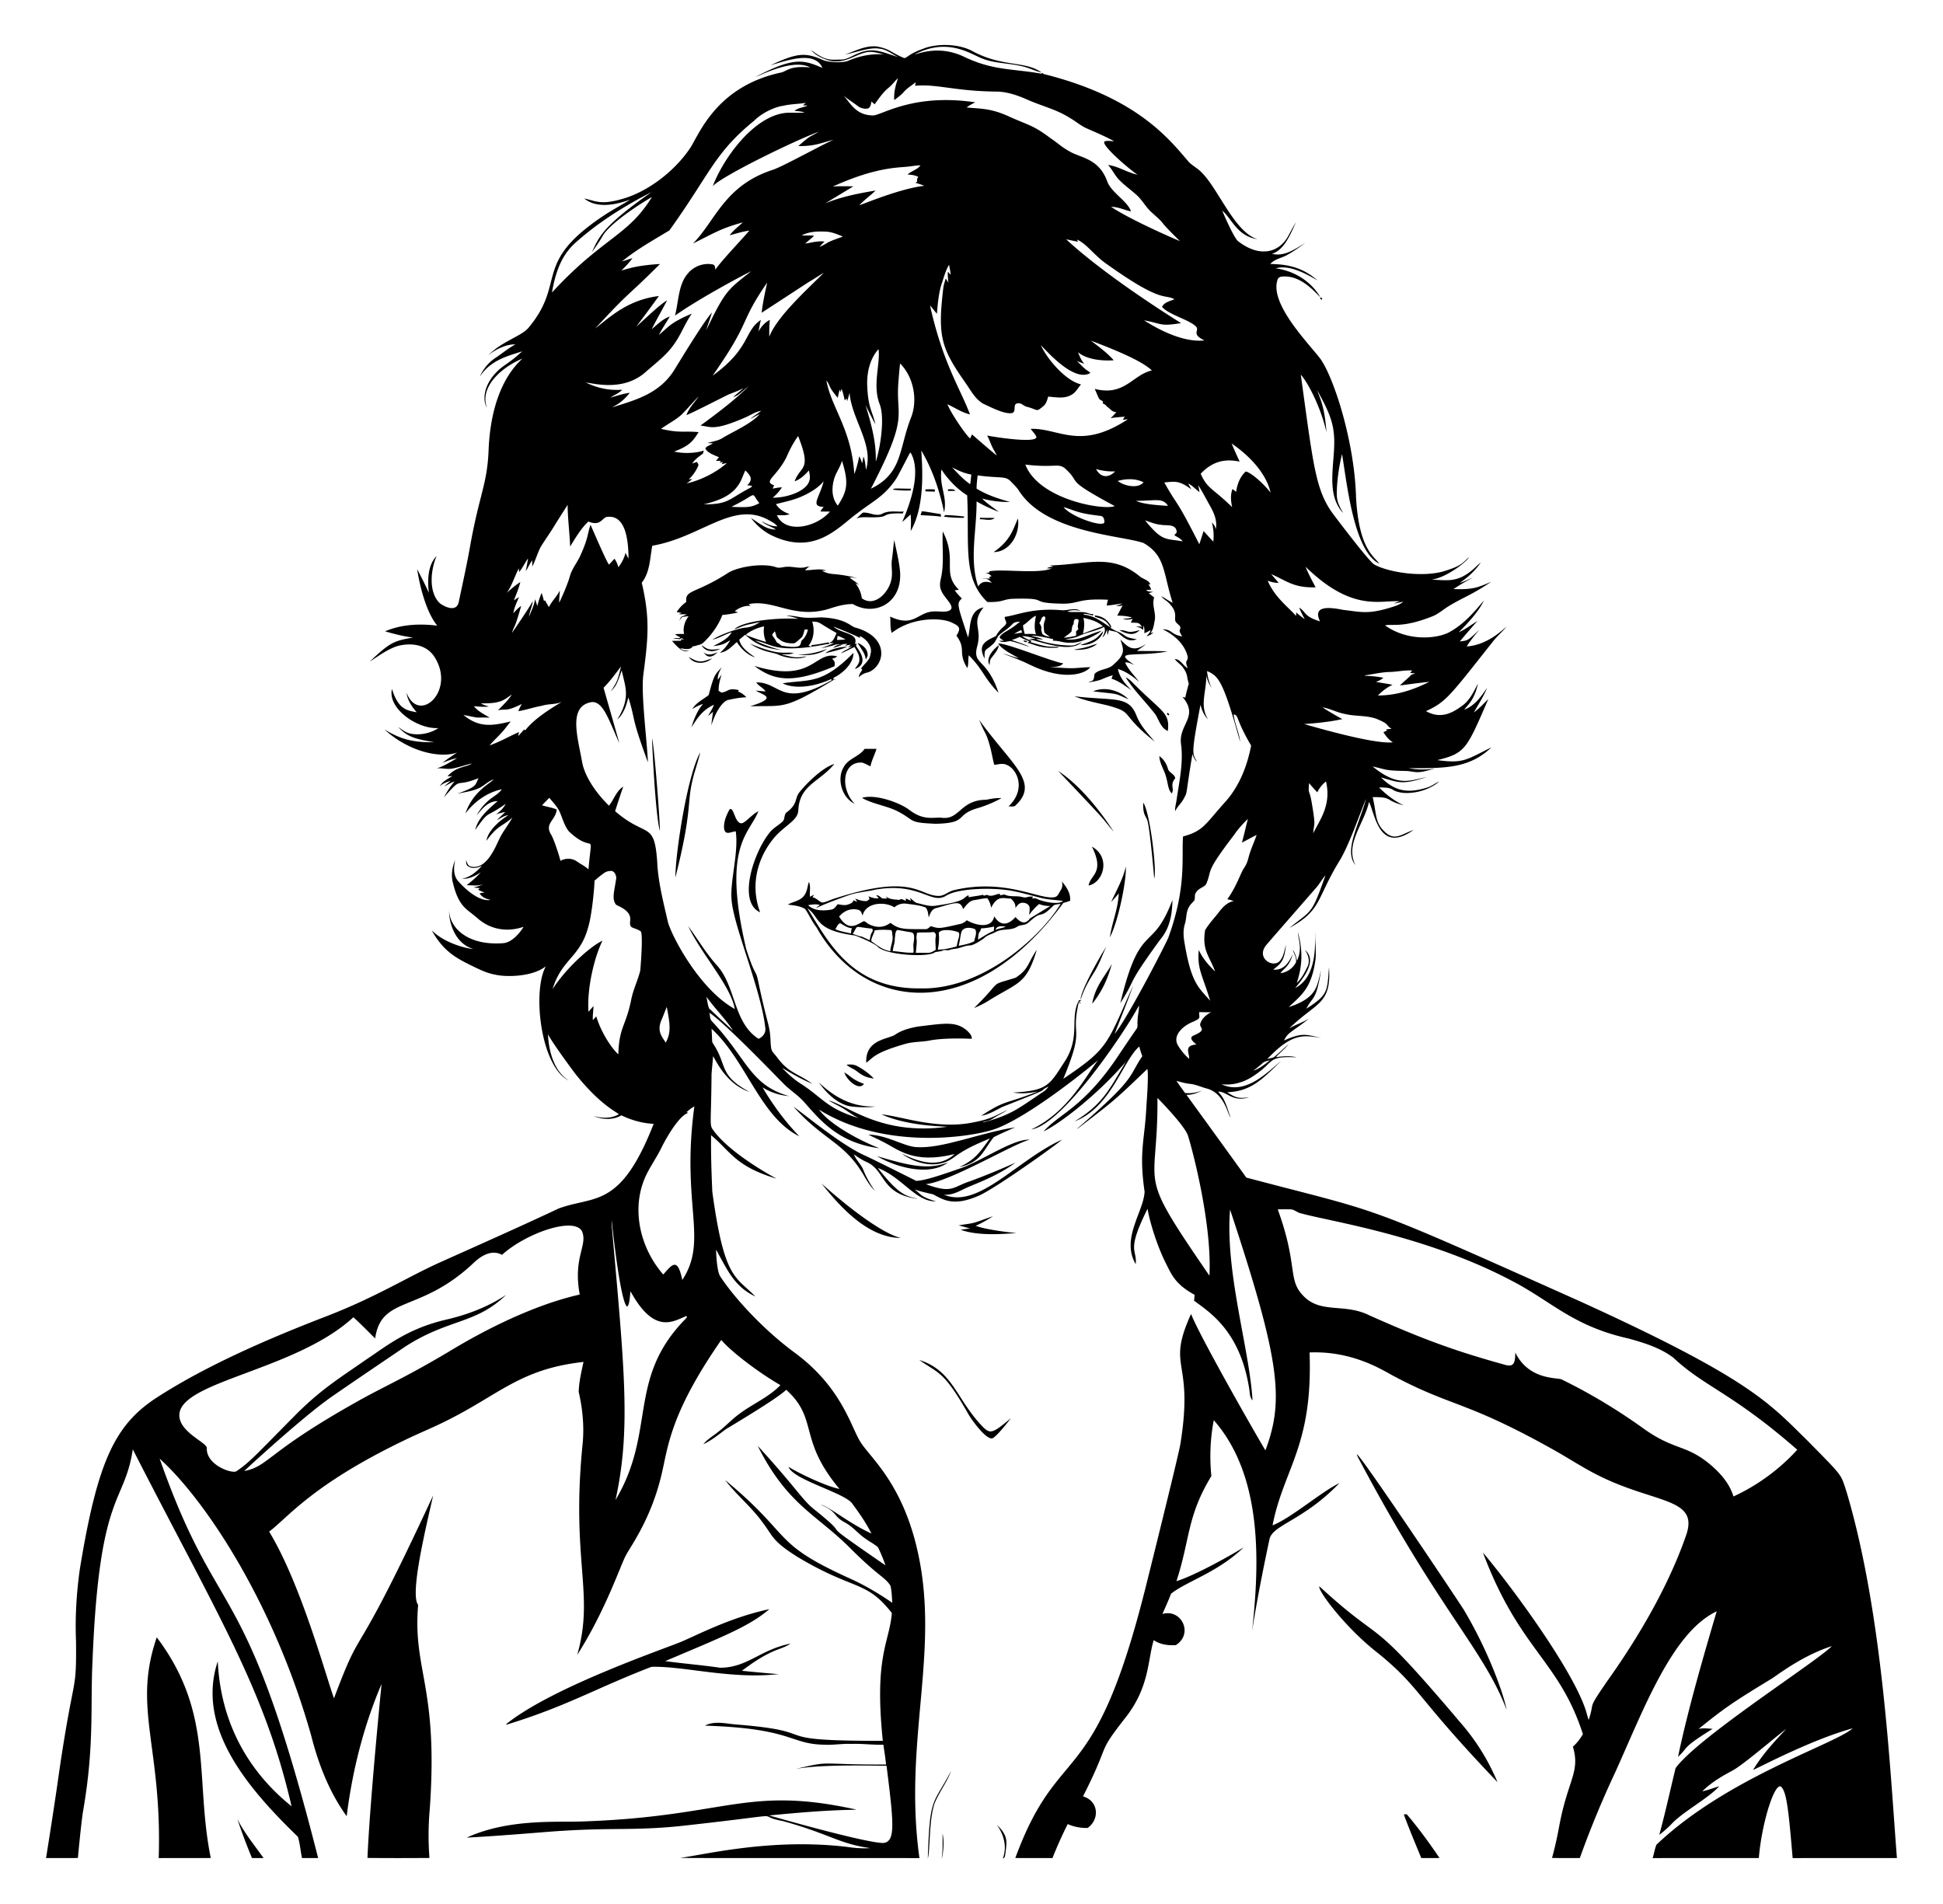 <svg xmlns="http://www.w3.org/2000/svg" viewBox="0 0 1714.16 1679.632"><path d="M814.788 42.871c11.349-4.528 31.155-4.672 43.823 2.623 26.213 13.901 46.221 8.039 60.319 18.542-6.306-1.564-12.136-4.663-18.55-5.873-11.17-2.558-22.953-2.263-33.727-6.493-10.144-3.804-30.548-19.128-59.973-3.474 3.315-.7 21.016-8.48 42.771 1.384 26.299 12.852 43.139 10.796 69.053 15.393.699-.195 1.722-1.088 1.931.252 83.272 20.702 111.535 58.15 128.658 78.025 3.466 3.315 7.891 5.477 11.134 9.066 14.519 14.148 29.069 52.823 49.206 58.712-18.084-2.626-22.591-18.005-31.125-25.208 1.039 2.809 10.416 24.423 14.103 27.111 19.06 14.666 36.304 10.153 44.45-5.333 2.083-3.877 4.165-7.769 6.435-11.545-6.016 13.781-11.197 24.566-21.108 27.94 10.69 2.28 18.511-3.006 29.619-9.808-5.427 3.892-10.853 7.862-16.748 11.026-4.771 2.609-10.702 3.373-14.37 7.697 13.02.219 27.516 2.028 41.517 14.435-4.39-2.306-22.909-14.656-36.782-10.594 18.234 2.492 32.338 13.1 39.492 25.641-5.096-4.93-18.016-20.463-34.541-18.276-1.621.173-3.027 1.405-3.402 2.976-6.991 21.549 28.581 56.916 38.13 69.824 12.436 18.021 30.052 74.57 31.219 122.021 2.563 45.976 16.161 51.99 20.531 58.351-22.4-10.616-28.523-70.464-32.869-96.668-2.148 8.511-3.488 17.209-4.266 25.951-.885 13.133-.75 15.697 5.326 26.116-17.29-18.125-5.492-48.714-8.425-71.028-1.319-13.512-8.179-25.554-14.5-37.279 2.369 7.565 6.299 12.836 8.122 36.926-5.618-24.211-17.137-44.689-22.657-50.734 10.974 79.88 13.037 101.05 27.637 121.747.755 1.007 30.502 40.638 36.775 45.459 9.854 6.074 38.861 11.957 60.283 6.666 19.069-5.544 18.004-8.528 23.955-12.885-3.789 5.394-20.943 18.291-33.287 19.825 14.377.65 22.505 2.488 35.514-8.086 2.782-2.205 5.117-4.936 8.006-7.019-8.411 11.594-15.395 15.385-18.535 18.038 4.014-1.232 7.733-3.243 11.653-4.742-5.953 3.041-11.711 6.45-17.281 10.14 17.747.697 21.977-1.667 33.265-6.399-17.664 11.833-24.094 13.439-36.566 20.913-5.138 3.005-9.563 7.178-15.105 9.469-26.749 10.718-36.045 6.429-41.978 8.129 21.423 15.014 47.428 11.158 56.787 5.873 12.244-6.68 21.648-17.288 30.375-27.94-4.938 11.219-18.437 24.243-22.175 28.113 5.895-2.623 11.026-6.601 16.481-10.003-11.226 12.817-15.377 17.93-15.508 18.088 7.121-.973 6.369-.082 17.389-10.464 0 0-8.265 9.466-11.235 14.853 13.505-.937 25.446-8.54 35.06-17.62-3.474 4.627-8.064 8.237-11.603 12.806-37.636 47.345-41.201 53.637-59.454 61.89 12.972 7.301 23.382 1.804 32.977-5.535 6.089-4.828 9.325-12.064 12.871-18.751-3.28 14.954-9.235 18.98-12.071 22.938 9.16-3.229 14.889-11.581 20.149-19.234-3.113 7.624-7.661 14.557-11.682 21.699 4.728-3.387 8.633-7.725 12.77-11.775-19.033 43.757-20.03 47.848-45.055 53.862 23.252 3.225 25.649-.355 47.758-11.242-19.284 18.472-40.505 18.572-73.024 18.348 7.286 1.513 14.795 1.441 22.167.598l.05.202c-4.533.807-8.893 2.566-13.527 2.717-3.913.202-7.697-1.059-11.595-1.038-18.18-.32-16.141-1.099-28.855-3.985 21.901 18.089 32.57 12.592 47.621 9.332-21.552 7.223-24.418 4.809-40.248.368 12.81 12.946 24.745 13.967 40.911 8.857 3.798-1.124 6.846-3.769 10.464-5.29-10.726 9.355-27.461 11.802-36.422 9.188-6.62-1.588-3.247-4.019-16.719-3.906 6.414 6.32 13.656 12.035 21.901 15.768-17.358-4.334-9.235-7.451-27.479-7.228 3.644 15.468 1.882 22.4 10.63 30.548 8.736 8.391 14.443 2.318 25.439-1.593-30.188 21.439-33.817-13.416-39.283-24.762-4.508 19.8-21.422 37.316-11.992 55.692-10.501-12.452 3.078-35.323 9.34-58.33-3.438 7.562-14.739 40.708-23.27 54.395-20.963 34.288-15.571 43.65-44.277 59.418 19.99-16.259 19.272-10.906 31.774-46.46-3.012 3.445-5.153 7.56-8.194 10.99 0 0-42.29 48.435-43.96 50.496-9.654 11.645 6.022 20.857 11.941 14.038 3.365-3.884 3.877-9.296 5.369-14.046-1.504 13.651-3.838 16.188-11.329 21.764 8.835.885 13.713-5.505 17.188-13.613-2.677 10.971-7.961 12.636-10.759 16.806 5.808-.67 11.148-4.432 13.743-9.664.605-3.92-1.686-7.43-2.919-10.99 2.198 2.717 2.926 6.234 3.891 9.513 4.936-10.886.869-18.699.706-25.021.899 4.409 6.989 21.647-1.016 44.666 4.54-3.964 7.077-9.57 9.736-14.845 1.974-4.85.245-10.039-2.458-14.204 10.68 9.257-.239 23.509-8.691 33.662 20.588-10.569 17.204-42.36 17.649-49.567-.043 7.949.973 15.89.36 23.839-3.453 26.48-12.976 32.127-23.623 42.526 25.075-8.358 24.635-18.015 28.459-32.328-4.479 27.602-7.214 22.228-12.921 33.705 19.448-12.436 18.236-15.283 19.948-36.624 2.172 33.273-11.253 30.741-35.125 54.027 5.643-3.279 11.912-5.254 17.483-8.677-14.313 11.523-18.735 11.948-22.009 19.328 16.311-7.267 19.703-5.229 32.819-2.162-16.064-2.802-26.061-4.275-47.722 18.607 8.324-2.596 2.005 1.816 18.968-13.253-3.351 4.23-7.668 7.531-11.264 11.523 6.032-.793 12.366-1.405 18.319.137-26.924-1.124-18.353 3.584-38.418 16.661-8.136 5.441-18.189 8.331-27.968 7.07 21.491 10.268 41.209-11.315 52.564-20.423-16.612 16.156-26.381 26.724-47.426 27.5 7.195 4.891 10.106 5.763 19.443 4.432-14.859 4.667-19.322-5.046-27.479-4.965 4.04 4.972 5.658 5.989 10.867 22.881-2.606-3.509-5.587-22.038-21.555-25.785-4.792-1.348-9.39-3.538-14.391-3.971-3.978-.44-7.833-1.542-11.653-2.666 2.328 3.682 4.987 7.142 7.48 10.723 5.138.641 10.255-.324 15.076-2.112-4.259 2.198-8.914 3.892-13.772 3.769 17.663 24.3 35.276 48.644 52.838 73.017 124.797 32.977 95.491 20.199 293.853 108.941 150.851 68.693 167.118 89.78 201.199 123.138 32.095 32.677 29.087 28.901 34.541 45.466 32.155 107.98 38.517 249.529 44.371 322.816-30.664.007-61.335-.05-91.999.029-3.426-40.395-5.128-56.334-9.289-61.919-5.547-9.205-17.996 30.173-20.553 61.89-31.233.007-62.459-.05-93.692.029 1.276-3.892 1.823-8.014 3.358-11.797 62.202-59.351 158.345-89.011 173.115-102.693-36.528 10.032-82.918 34.779-87.862 36.739 7.97-13.332 18.586-24.87 29.201-36.112-8.119 5.799-38.027 31.91-48.147 37.106-9.311 4.864-18.348 10.471-25.893 17.851 5.109-1.059 9.959-3.02 14.968-4.454-9.293 10.431-32.135 22.578-41.964 33.172-3.387 3.466-6.976 6.738-10.875 9.614 5.29-19.472 9.599-39.203 14.341-58.805 19.656-27.138 124.492-93.878 137.854-107.622-26.562 8.428-48.945 26.294-53.681 29.071-35.497 21.541-41.756 26.229-63.907 43.989 4.1-.966 8.302-.303 12.46-.115-28.405 17.677-20.388 15.381-30.577 24.74 8.823-41.964 22.494-88.939 34.137-128.392-39.339 18.5-64.54 86.836-89.556 142.098-1.562 3.439-16.477 34.365-31.183 75.553-8.179-.022-16.359.144-24.531-.086 2.602-9.383 4.67-18.91 6.414-28.487 7.615-40.672 18.634-47.135 11.992-69.701 3.596-3.113 6.486-6.947 8.828-11.062-21.267-65.66-55.679-73.691-88.215-160.179 24.247 28.586 80.134 104.184 91.098 140.361.721 2.429 1.333 4.901 2.227 7.293 5.844-17.624-1.933-7.524 16.042-33.792 27.713-38.817 54.785-84.79 70.408-130.561 9.823-31.564-28.026-26.645-76.764-50.77-14.557-7.106-28.005-16.2-42.165-24.019-76.11-42.458-87.74-36.801-138.769-63.828-8.36-4.133-35.367-22.84-75.006-21.223 3.03 82.817-22.74 102.026-32.66 152.526 16.132-6.189 42.869-29.53 58.957-37.222-31.306 32.68-58.742 36.78-61.609 49.257-5.758 26.974-11.098 54.056-15.429 81.297 7.077-63.174 8.604-137.756-33.755-186.094-3.135 16.208-3.798 32.862-2.14 49.286-21.674 35.743-18.473 54.771-30.801 92.755 17.887-5.655 49.719-23.914 59.346-29.835-23.096 22.236-50.345 29.931-64.116 40.883-2.313 6.054-4.98 11.977-7.61 17.916 16.601-5.024 27.821 17.384 11.79 27.478-6.659.36-13.873-.483-19.45-4.446-5.442 17.493-3.544 41.278-25.057 68.541-26.234 33.582-11.958 19.296-37.315 69.298 13.907 4.167 14.763 20.316 4.064 27.882-5.996.18-12.1-.958-17.584-3.416a366.552 366.552 0 00-13.462 29.994c-10.925-.094-21.85.079-32.768-.087 38.971-105.599 68.608-54.851 114.562-237.181.266-1.01 29.296-117.249 31.046-127.995 12.388-76.571-12.983-65.279 9.426-114.822 7.286 18.77 53.457 100.012 65.594 120.378 16.784-44.627 12.878-79.531-31.168-212.463-4.508 55.355 17.074 122.43 19.818 168.366-2.753-3.019-2.32-7.264-3.041-10.997-8.185-50.857-35.6-67.234-48.55-77.002.187-1.715.36-3.416.541-5.117-17.145-9.346-20.383-18.017-24.79-26.614-8.774-17.168-14.989-38.529-16.77-49.307-19.113 38.04-9.064 35.288-10.449 48.846-13.153-22.641 6.85-45.792 7.848-63.908-5.266-35.983.3-45.627 1.621-76.382.179-1.982 2.121-27.729.764-31.925-29.399 28.268-29.87 28.36-61.594 52.73l-.13-.216c52.877-45.542 44.709-45.394 57.335-63.821a73.87 73.87 0 01-2.71-8.511c-14.438 12.222-24.669 53.648-57.018 66.048 25.017-15.4 30.46-27.947 45.178-52.593-24.86 28.91-57.983 54.495-72.599 61.479 13.779-15.773 35.87-20.991 67.064-68.513 5.131-7.581 10.212-15.191 15.451-22.701.663-1.975.18-4.18.404-6.226.014-4.627 1.369-9.123 1.261-13.743-9.873 19.281-66.402 104.915-95.032 109.453 32.869-15.836 47.263-46.07 58.877-61.047-21.993 18.347-64.564 50.885-90.06 60.34-17.127 6.584-96.053 20.58-156.101-16.842 10.165 13.828 37.29 27.928 53.35 34.08-36.421-4.555-52.73-25.42-65.796-39.982-4.836-5.823-11.278-9.938-16.798-15.033-3.6-3.221-51.305-53.442-67.367-64.513.613 2.58.195 5.765 2.364 7.711 30.815 32.787 33.213 55.848 67.734 65.81-8.201-.677-16.272-3.272-23.255-7.653 14.894 25.231 28.485 38.854 32.429 43.153-34.51-17.023-46.824-66.92-77.427-94.924.914 14.356-.151 10.334 2.162 14.406 11.788 18.315 4.192 26.713 31.42 41.38-20.266-6.838-29.197-26.757-32.22-31.572-.382 5.268-.987 10.521-1.369 15.79-.357 48.451-2.453 44.23 2.638 50.993 16.023 20.785 53.724 40.681 54.726 41.308-36.3-10.93-40.19-23.63-57.76-38.389-.231 16.647.331 33.301 1.074 49.927 10.582 77.584 20.379 74.309 37.993 92.395-18.749-8.828-24.521-23.226-34.663-41.301-.036 1.078.469 18.932 3.697 23.594 10.56 16.392 36.288 45.904 66.812 68.138 41.122 30.858 48.702 65.64 57.076 78.241 8.137 12.91 32.818 32.964 47.138 83.833 26.181 94.112-10.347 174.971 4.677 282.979-89.716-.082-199.041.086-211.166-.159 22.212-2.915 80.949-17.7 147.618-9.664 6.702 1.009 13.483 1.485 20.258 1.031-27.426-3.688-35.551-12.37-77.175-23.868-29.487-5.472 16.007-7.358-89.916 4.353-40.991 4.171-59.166 1.382-103.94 4.223-11.592.552-48.926 4.103-85.095 6.032 36.283-16.547 77.272-13.509 100.999-14.226 128.008-4.17 145.21-31.928 242.053-10.659l-.072.288c-25.453.346-50.849 2.594-76.173 5.052 1.019.221 84.459 24.271 100.812 24.271 10.836-1.274 9.19-16.718 2.782-68.13-17.602-.15-58.766-1.234-80.504 2.868 33.423-7.713 16.747-3.835 80.086-3.956-.591-5.852-1.549-11.653-2.364-17.469-9.383.238-18.723-1.052-28.105-.721-7.942-.389-15.818 1.11-23.753.706-31.29-.445-27.204-14.345-105.604-16.827 8.367-4.403 18.081-1.852 26.974-1.067 82.257 6.5 20.878 14.61 129.977 14.485-7.779-75.051 5.768-86.38 7.985-112.746-22.878-29.34-32.86-19.387-83.142-49.466-23.024-14.486-21.353-18.071-30.873-30.44-9.714-13.635-23.018-24.163-33.114-37.488 60.883 50.413 39.832 55.036 109.885 86.795 19.943 8.907 36.602 20.919 37.604 21.547-.346-5.037-.418-10.168-1.629-15.083-4.916-7.781-10.067-7.833-34.606-32.256-30.448-30.829-56.01-38.398-82.536-91.206 36.77 40.227 39.048 47.802 51.166 57.133 37.282 30.077-7.362.899 61.601 48.37-1.895-5.391-4.043-10.702-6.522-15.833-3.135-2.933-7.142-4.778-10.579-7.329-5.794-3.747-10.161-9.246-15.934-13.008-2.731-1.845-5.823-3.164-8.259-5.419-3.697-3.245-4.762-7.55-15.948-11.941 7.225 1.198 24.936 16.51 44.882 25.453-4.706-9.318-10.637-17.93-16.878-26.268-5.979-9.443-52.568-21.222-56.261-32.552 9.417 5.869 33.485 17.31 44.933 19.465-36.929-44.067-18.136-61.448-47.051-87.502-6.514 7.152-52.334 34.186-53.336 34.923-6.335 4.684-12.482 9.844-19.71 13.102 3.632-4.504 8.799-7.293 13.202-10.947 6.522-4.958 12.028-11.112 18.701-15.883 11.732-8.843 25.792-14.543 36.076-25.266-21.789-12.653-44.91-31.054-52.146-39.874-45.824 65.967-46.968 95.168-52.773 118.987-9.373 39.4-27.049 62.654-31.536 71.345-4.801 8.946-17.863 48.431-42.828 87.617 15.573-54.258-5.575-82.512 4.763-185.972 1.542-15.458.05-31.096-3.43-46.194.259-8.915 2.378-17.692 4.245-26.383-55.132 6.075-73.366 28.003-119.369 51.145-12.72 6.507-26.016 11.804-38.85 18.074-81.518 39.277-102.686 68.222-119.124 80.497 28.177 46.139 50.775 129.91 57.234 147.064 27.317-73.018 13.45-19.239 87.466-179.01-6.54 29.067-20.711 87.19-13.253 96.596-4.863 58.187 17.985 71.661 10.255 180.105a257.181 257.181 0 00-.274 43.181c-18.233.115-36.465.159-54.69-.021 2.069-49.247 11.904-147.717 12.417-153.449-14.355 33.61-25.24 72.523-30.757 116.638-15.271-21.122-24.87-45.826-31.262-70.948-32.601-115.921-92.737-207.419-133.746-244.539 53.084 150.915 74.529 95.425 139.835 352.406-4.742-.014-9.484-.029-14.218.007-1.355-6.212-1.794-12.727-3.618-18.759-44.108-42.768-90.181-96.342-70.718-154.868 2.42 52.622 25.67 96.244 65.082 127.923-23.618-103.065-65.136-168.362-140.037-314.875-7.628 49.712-29.603 35.638-35.571 187.11-1.95 39.673 1.741 74.193-8.251 131.728-1.748 10.444-4.633 41.644-4.634 41.646-9.354.209-18.723-.014-28.077.101 4.18-26.318 8.302-52.651 11.984-79.048 12.922-86.707 14.833-64.818 14.464-111.824-.908-21.432.368-42.929 3.373-64.167 15.437-94.248 30.587-126.787 67.208-150.847 44.358-28.8 99.871-52.751 152.144-72.851 43.03-16.851 69.111-33.579 97.533-46.475 35.24-15.811 70.559-31.449 105.511-47.895 31.671-11.753 54.304.769 83.819-74.688-9.916-.497-19.609-3.221-28.531-7.531-6.988 4.296-16.588 3.962-24.632.569 7.279 2.075 15.789 2.493 22.492-1.535-3.349-2.679-16.823-8.937-37.323-34.26-4.409-5.551-21.918-29.611-25.295-36.35.325 2.136.424 29.399 18.478 41.027-25.287-12.707-32.334-79.684-20.265-100.985-12.041 9.716-36.255 9.657-45.257 7.3-7.776-1.384-14.752-5.203-21.807-8.54-13.615-6.818-23.764-12.797-33.654-30.404 10.941 10.898 29.428 15.902 36.674 16.424-17.818-5.35-21.682-26.322-21.295-33.741.57 15.38 16.733 31.139 48.089 28.581 6.979-.757 13.789-8.146 17.57-14.42-16.073 5.549-30.728 1.386-40.702-7.61-9.146-8.058-16.451-9.564-21.598-31.046-1.838-6.724-.757-13.815 1.917-20.149-1.247 5.996-1.787 12.986 2.292 18.074 7.278 8.422 19.416 18.791 29.064 17.007-3.769-.8-7.711-2.191-9.707-5.765a27.603 27.603 0 014.533-.829 20.045 20.045 0 01-5.881-2.472c.382-.324 1.139-.973 1.521-1.297-1.888-.194-3.769-.418-5.657-.591 2.984-.692 5.967-1.521 8.698-2.933-4.691 1.866-9.779.915-14.672.93 4.353-3.553 8.727-7.127 12.41-11.393-4.886 3.329-10.507 6.111-16.589 5.657 7.264-1.196 12.965-6.219 17.728-11.487-3.762 1.982-8.655 2.984-12.41.447-1.874-1.232-1.6-3.675-1.614-5.607.627 2.191 1.24 4.908 3.683 5.765 14.168 3.976 22.369-17.641 25.648-24.308 3.178-6.616 7.934-12.287 11.43-18.715-9.746 8.511-12.391 6.227-22.931 20.445 1.707-9.599 12.51-18.403 19.364-22.542-3.798.267-6.81 2.731-10.089 4.367 2.284-2.58 5.03-4.691 7.372-7.207-2.746.483-5.434 1.218-8.115 1.967 3.596-2.306 6.572-5.427 8.59-9.21-19.179 13.517-13.689 4.555-26.945 22.989 2.63-10.911 11.739-18.29 19.782-25.353-9.513 0-14.774 8.636-18.557 12.431 9.256-15.832 17.331-15.863 22.254-22.888-12.95 2.738-24.257 10.889-32.148 21.375 6.538-19.223 21.543-26.436 24.999-30.094-5.124 1.593-8.691 5.931-13.584 7.978-5.945 2.558-12.446 3.344-18.723 4.691 18.064-6.32 15.735-7.658 18.881-13.743-22.537 9.008-13.177-2.64-30.541 16.957 2.681-4.958 5.643-9.83 9.441-14.024-3.293.937-6.133 2.904-9.188 4.374 1.881-1.737 3.87-3.337 5.765-5.052-3.43 1.225-7.149 2.313-9.714 5.059 2.371-4.432 7.113-6.623 11.163-9.224-1.434.086-2.854.18-4.281.274 7.922-9.091 16.993-7.881 21.497-11.365-5.83 1.427-11.502 3.488-17.425 4.526-4.533.822-9.059-.627-13.606-.195 6.508-1.91 12.208-5.736 18.067-9.03-4.511.713-8.734 2.551-12.993 4.129 4.158-3.214 8.511-6.14 12.892-9.037-14.579 5.17-42.007-.28-64.016-20.344 11.229 6.648 21.862 11.747 43.78 11.199-16.949-2.825-23.834-4.793-31.68-13.411 2.566 1.787 5.037 3.791 7.978 4.944 5.18 2.312 17.669 2.643 27.464-4.007-18.568 1.194-45.043-17.325-40.955-34.498 5.651 18.146 13.141 18.969 21.829 20.56-4.309-4.893-8.158-10.644-8.965-17.26 10.841 28.464 43.991-1.821 24.466-31.795-8.462-12.923-24.909-11.771-33.575-9.001-8.511 3.048-15.804 8.561-23.356 13.383 18.158-17.393 21.729-18.29 38.144-21.252-8.36-1.002-16.539-3.149-24.61-5.477 14.427-6.205 30.606-6.911 46.028-4.994-9.708-11.791-15.476-34.817-17.735-49.862 3.596 6.911 7.185 13.829 10.327 20.964-1.334-11.055-1.021-24.596 6.853-32.545-4.562 10.082-8.151 31.398 3.012 41.841 5.429 3.822 14.552 7.419 16.474-1.182 3.647-17.274 7.502-34.505 10.5-51.909 8.074-43.882 14.708-52.75 15.847-82.176 1.127-28.339 8.265-60.882 29.835-80.735-18.01 7.356-37.992 24.78-31.363 43.196-3.669-5.983-3.633-19.57 9.65-32.437 3.69-3.647 8.23-6.212 12.287-9.397 3.272-2.393 6.234-5.16 9.289-7.819-12.019 4.017-27.345 7.19-37.488 22.347 2.991-6.63 7.754-12.554 13.88-16.546 5.88-3.906 11.285-8.518 17.519-11.869-7.73-.424-18.028 4.587-23.904 9.577 12.711-12.914 30.18-16.98 36.083-24.985 33.149-40.236 2.371-56.267 66.401-98.657 7.336-4.893 15.227-8.893 22.65-13.664-4.099 1.235-26.455 10.362-40.45-1.016 10.407 2.131 14.452 6.15 34.764.014 20.804-6.15 44.116-23.124 58.294-43.974 7.807-11.09 22.424-54.916 80.908-67.259 5.286-1.503 7.744-6.076 25.331-4.418-15.156-8.344-44.77 7.513-47.945 8.259 33.724-17.809 42.34-14.93 58.791-7.833-6.97-15.96-32.362-6.096-45.725-2.407 22.887-10.646 30.247-11.514 45.401-4.893 5.514 2.692 18.786 2.94 23.183.93 9.815-4.216 20.582-6.385 31.276-5.47-3.87-1.074-7.805-2.191-11.833-2.349-11.922.058-23.101 13.395-40.003 6.45-4.67-1.737-9.282-4.266-12.46-8.187 13.608 10.357 17.162 8.532 26.434 8.576 5.455-.007 9.974-3.445 14.881-5.34 13.656-5.921 21.494-1.251 35.759 3.164-5.556-2.529-10.363-7.012-16.697-7.459-8.688-1.462-19.698 3.172-30.34 5.203 9.109-3.185 18.211-8.201 28.163-7.142 11.747 2.231 12.278 5.296 23.306 9.909 1.513.908 2.839-.577 4.093-1.283 4.183-2.992 8.947-5.031 13.775-6.768m-30.829 34.541c-5.008 4.064-8.59 9.477-12.352 14.636-.937-.829-1.823-1.679-2.789-2.45-.483 2.169-.67 5.167-3.092 6.118-3.185.649-6.565-.281-9.123-2.234-4.043-3.156-8.497-5.729-12.33-9.138 6.451 7.38 10.909 17.2 25.771 17.519 7.431.238 35.032-19.841 90.391-11.559a41.02 41.02 0 00-7.639 4.482c10.087 1.201 20.602.23 37.128 7.891 19.061 8.553 21.533 7.689 37.409 19.652 5.326 3.481 9.981 7.906 15.638 10.889 9.884 6.287 26.616 5.965 34.073 27.428 4.01 9.69 18.122 17.268 20.719 25.864-5.873-1.175-11.394-4.072-17.49-4.021 17.556 11.781 57.677 29.096 60.679 30.203-22.164-21.594-9.594-11.694-25.05-25.403-5.023-4.482-8.093-10.651-13.073-15.163-5.153-4.691-10.947-8.669-15.753-13.728-3.726-3.892-5.888-8.951-9.556-12.878 9.519 1.39 15.039 5.876 25.987 8.684-12.593-9.136-33.239-27.885-28.783-29.518 2.623-.807 5.448-.115 8.151-.065-7.769-4.353-16.027-7.74-24.156-11.357-5.448-2.4-9.902-6.443-15.062-9.332-11.502-7.401-25.014-10.493-37.366-16.049-8.662-3.798-17.865-7.048-27.428-7.084-37.172-.422-51.93-6.892-71.59-5.145l.584-3.178c-3.51 2.969-7.625 5.239-10.608 8.792-2.429 2.717-5.376 4.886-8.316 7.005-.497-6.608 1.167-13.13 3.365-19.306-3.014 2.593-5.219 5.973-8.339 8.445m-93.224 15.977c-5.025.48-17.509 5.105-25.353 13.087-35.213 28.548-39.253 47.347-74.818 96.805-14.218 8.612-28.891 16.748-41.783 27.349 3.077-.858 6.075-1.989 9.159-2.847-2.825 3.971-6.205 7.495-9.729 10.846 5.172-1.257 12.942-4.501 34.044-5.686-31.75 31.639-24.309 21.386-57.126 56.852 13.447-10.517 28.974-25.268 56.139-28.624-6.507 9.131-13.267 18.088-19.948 27.104 9.082-8.237 20.868-19.623 27.19-23.277-4.36 8.561-9.275 16.842-13.555 25.453 4.98-4.173 9.729-9.03 15.991-11.235-3.2 5.448-6.767 10.687-9.65 16.316 8.254-6.892 10.315-10.993 29.028-18.78-6.147 8.684-9.678 18.91-16.013 27.471-6.738 9.541-16.28 16.503-24.927 24.192-19.363 17.033-44.946 9.975-52.564 9.059 16.075 7.82 27.927 6.436 32.127 6.443-2.94 3.034-6.983 4.518-10.421 6.861 5.65-1.528 11.221-3.495 17.058-4.194-6.977 8.96-13.143 11.242-15.451 12.806 20.093-6.366 42.089-11.885 55.267-33.835.732-1.001 25.16-41.803 32.667-49.725-1.499 5.189-3.517 10.219-4.958 15.422 17.042-35.413 18.877-35.419 39.578-51.93-3.552 1.616-43.492 22.488-67.165 39.11 3.365-13.728 3.023-27.733 11.415-37.229 5.225-6.32 13.959-9.52 22.002-7.855 1.996.555 1.946 2.875 2.169 4.533 5.681-8.205 23.091-26.289 29.986-34.454-5.924.872-11.66 2.616-17.418 4.18 3.337-4.353 7.689-7.74 11.711-11.415-19.857 5.511-24.708 9.132-44.003 18.65 19.711-19.841 27.635-51.191 70.538-65.053 8.93-2.983 44.662-22.818 53.501-26.477-10.211 2.422-16.387 5.891-31.139 5.542 12.347-10.73 8.892-7.051 18.052-12.633-20.169 7.319-84.924 38.746-93.512 48.024 8.997-23.913 35.924-62.032 64.751-64.686 5.412-.288 10.846.209 16.258-.274-2.868-1.045-5.924-1.232-8.936-1.427 3.286-2.825 7.769-3.02 11.588-4.699a96.189 96.189 0 00-4.072-.195l2.429-2.212c-6.681 1.088-13.506 1.008-20.107 2.637m111.067 53.537c-8.597 1.154-27.994-.047-67.1 17.67 6.032-.454 12.085-.238 18.124-.187-8.194 5.045-16.489 9.931-24.668 15.004 14.146-5.895 29.266-8.792 44.313-11.3-4.612 4.504-9.952 8.208-14.327 12.957 4.894-1.53 36.154-14.73 57.371-17.166a149.695 149.695 0 00-7.927-2.674l1.593-.987c-.36-1.535-.101-2.983 1.031-4.129-2.926-1.593-6.248-1.953-9.513-2.119 3.373-3.272 8.497-4.144 11.336-8.064-3.444-.064-6.824.621-10.233.995m-289.436 63.165c-8.82 7.524-20.069 16.437-25.417 48.01 44.739-48.577 67.14-49.76 88.165-84.223-5.152 2.766-35.807 21.671-43.297 34.058-2.861 5.109-6.32 9.851-9.606 14.694 6.22-14.122 10.346-23.488 52.492-53.09-22.088 11.322-43.405 24.43-62.337 40.551m194.915-2.406c3.646.223 7.307-.108 10.954.331-2.472 2.465-5.362 4.461-7.819 6.933 5.643-.908 11.235-2.594 17.022-1.802-1.571 1.499-3.12 3.034-4.511 4.699 9.983-4.368 2.288-2.622 20.726-9.109-4.346-1.722-8.677-3.683-13.361-4.245-7.754-.49-15.941-.483-23.011 3.193m233.29 3.451c37.13 34.435 101.417 73.939 101.417 73.939-18.957 3.126-16.626.477-32.732-2.457 3.654 2.144 30.378 20.159 53.343 17.75-12.018-5.867-4.268-8.275-7.235-12.02-5.599-6.131-24.465-10.684-30.195-17.598 2.068-4.216 7.041-5.016 10.954-6.709-9.303-5.081-10.319 4.159-59.18-30.678-11.478-7.749-17.981-18.123-26.729-21.958.187.476.562 1.434.749 1.917-3.474-.737-6.933-1.443-10.392-2.186m-109.215 37.46c-.828 2.867-3.227 7.406-4.792 28.307-2.025-2.479-3.971-5.023-6.075-7.437 11.229 51.033 27.243 74.389 35.24 96.171-7.163-1.672-13.274-5.917-19.876-8.951 3.311 8.38 16.445 27.417 19.991 30.159.569-1.182 1.139-2.364 1.708-3.553 1.001.923 19.689 17.167 21.829 18.578-1.441-3.164-3.474-6.017-4.763-9.239-1.167-2.825-2.306-5.657-3.711-8.367 6.462 1.413 46.421 7.545 43.21.634-1.211-2.429-3.315-4.273-4.807-6.515 24.64-.959 43.31 19.553 85.743-8.475-1.535.144-3.048.331-4.569.504a97.338 97.338 0 011.859-2.746c-4.201.223-8.388.627-12.547 1.24a36.275 36.275 0 005.037-5.427c-3.755.425-5.455-3.228-8.367-4.771-.764-1.398-2.155-2.119-3.538-2.731l.058-1.903c-4.182-2.581-2.324.037-7.192-10.968 26.365 6.762 33.327-12.436 50.482-16.287-3.696-2.849-9.008-9.343-53.869-26.268 7.019 5.376 14.269 10.608 20.135 17.288-4.633.428-22.063.921-31.507-7.106 1.427 3.582 2.832 7.25 5.506 10.132-2.263-.562-4.389-1.513-6.536-2.393 3.192 2.875 5.902 6.313 9.563 8.641.749.634 1.859 1.038 2.241 2.039-14.633 8.429-38.956-20.316-43.542-24.502 6.025 12.915 22.332 31.581 35.427 34.469-2.803 3.265-4.785 7.545-8.871 9.433-6.147 3.459-13.455 1.866-20.113 1.376-.85 3.156-1.802 6.544-4.511 8.648-6.514 5.283-4.014 3.007-14.002.389-3.113-.49-5.21-3.964-8.605-3.063-4.511.67-.591 7.062-4.583 8.504-6.851 1.46-19.859-5.708-25.281-8.028-7.437-4.144-11.293-11.984-16.013-18.672-21.717-30.903-24.571-41.153-19.458-84.107.425-2.731 1.348-5.34 2.126-7.97a106.025 106.025 0 002.277 3.733c-.274-3.221-.728-6.443-.382-9.671.8.908 1.586 1.838 2.4 2.753-.223-2.984-.865-5.909-1.376-8.85-2.818 4.639-4.252 9.893-5.946 15.002m-117.567.043l-41.841 27.298c1.002-8.958 2.948-17.764 4.864-26.563-25.294 36.483-13.198 32.248-48.132 82.082 33.508-24.217 27.492-38.965 42.511-49.163-.649 3.38-1.485 6.724-1.939 10.132 2.248-4.209 5.563-7.956 9.851-10.161-.36 4.915-.548 9.851-.411 14.788 7.015-18.192 34.536-42.629 48.068-56.377-4.403 2.53-8.532 5.507-12.971 7.964m51.253 90.132c.637 22.16 4.959 24.076 7.163 35.521-2.962-5.542-5.729-11.185-8.569-16.791 4.211 14.23 9.635 31.849 8.979 49.725 2.934-7.832 8.601-36.654 3.538-50.438-6.691-16.841.617-35.159-1.088-48.745-7.436 8.287-10.175 19.832-10.023 30.728m27.493-.771c-2.272 31.467 9.74 27.822-24.214 93.202 28.37-13.782 24.442-35.222 35.708-63.533 5.583-14.916 2.087-35.033-9.952-46.943-.699 5.744-1.074 11.516-1.542 17.274m-63.461-2.378c4.127 23.912 22.208 42.778 24.61 82.702 1.975-5.088 3.337-10.399 4.338-15.761 1.103 1.953 1.917 4.043 2.544 6.205.519-1.975.886-3.985 1.225-5.989 1.513 3.747 1.751 7.812 2.155 11.79 7.211-22.117-12.707-44.9-14.435-68.001-.634 2.472-1.297 4.929-2.061 7.372-.151-.613-.461-1.838-.613-2.443-.382.454-1.139 1.369-1.521 1.823-.93-3.394-1.463-6.904-2.868-10.147-.353.958-.706 1.931-1.045 2.897l-.49-2.429c-.872 2.378-1.312 4.872-1.83 7.343-9.403-11.324-5.828-9.705-10.009-15.362m-82.284 14.759c3.027-2.688 6.133-5.275 9.174-7.949-4.31 2.342-8.951 3.92-13.483 5.744-4.768 2.344-31.873 16.21-36.883 18.088 2.184-6.363 7.135-11.127 10.875-16.561-5.282 5.246-10.017 11.019-15.314 16.244-5.434 4.893-12.107 8.115-17.951 12.424 16.483 3.958 20.405 1.659 33.128 2.897-4.705 7.329-7.468 11.95-21.634 17.152 9.953 2.322 21.076.977 26.196-.922-.238.879-.468 1.773-.685 2.666-3.474 2.594-7.163 5.095-9.541 8.821a31.773 31.773 0 014.374-1.369c.396.858.814 1.715 1.24 2.573-1.852 4.85-4.879 9.203-8.648 12.763.771-.086 2.306-.245 3.07-.324-1.521 1.485-3.229 2.746-5.03 3.863 10.216-2.052 25.06-8.589 35.564-17.937-1.535.281-3.041.627-4.555.98a479.8 479.8 0 001.009-1.917c-.685.115-2.054.353-2.739.468.245-.375.742-1.124.987-1.492-1.412.029-2.832.036-4.23.05a111.136 111.136 0 012.566-3.207c-4.23-1.996-9.635-3.438-12.064-7.704 1.297-2.45 4.67-2.861 6.716-4.634-1.6-.086-3.178-.101-4.771-.187 4.461-1.456 9.332-1.924 13.354-4.511 7.098-4.504 25.938-12.754 32.609-20.978-2.854 1.211-5.448 2.919-8.237 4.252 3.027-2.616 6.493-4.655 9.599-7.178-5.081.742-9.304 3.819-13.923 5.787-28.318 12.384-30.557 8.018-39.629 7.192 32.071-23.324 39.239-31.683 42.31-34.526-4.496 3.105-7.977 7.955-13.454 9.432m57.342 34.339c-4.252 5.852-7.552 12.28-10.413 18.896-8.873 17.46-20.719 21.008-10.795 24.545a90.27 90.27 0 00-1.24 2.962c2.71-.526 5.419-1.103 8.201-1.139-2.292 3.416-4.994 6.536-8.201 9.116 13.155.122 29.602-5.894 32.242-14.644 1.095-3.063.375-6.335-.317-9.397-3.517 3.971-7.48 7.776-12.568 9.606 5.04-14.248 15.474-8.748 3.091-39.945m382.451 6.587c2.191 5.39 4.691 10.644 7.026 15.97-13.11-2.781-24.125-.171-34.339 10.716 5.971 13.372 10.021 12.214 27.752 29.431-1.139-5.254-1.643-10.839.295-15.97 1.103.785 2.169 1.629 3.243 2.493.872-6.572 3.358-13.303 8.352-17.858 2.408-.403 13.413 7.654 22.037 18.535-4.064-17.682-19.443-33.151-34.366-43.317m-273.812 6.183c1.138 16.907 3.153 49.331-9.311 71.02.151-4.864.504-9.75-.173-14.586-2.479 2.176-4.828 4.504-7.336 6.644 7.582-17.41 16.823-44.495 7.567-60.996-.891-.466.13-1.436-11.977 21.367-10.562 16.712-21.234 20.99-35.11 31.838-15.79 11.227-36.523 37.379-73.91 20.394-8.014-3.466-14.781-9.34-20.056-16.222 10.801 7.201 14.254 10.063 22.03 10.24-4.014-2.767-9.044-3.841-12.575-7.358 4.31 2.32 8.864 4.749 13.923 4.526-1.931-2.414-4.713-3.855-7.351-5.333-31.771-17.778-59.33 14.899-103.046 22.477-2.068 11.084-1.982 23.356-9.275 32.638 7.484 31.666 5.588 49.199 1.412 81.117-2.278 16.677 3.439 60.099 4.028 77.34-15.399-41.949-10.29-34.518-17.245-57.342-1.737 7.149-4.158 14.651-9.859 19.667 12.087-19.591 7.173-28.52 3.978-43.441-5.106 15.011-5.635 13.778-9.7 18.715 4.457-7.524 5.512-6.724 9.08-22.203-4.893 6.45-9.628 13.073-15.393 18.802 0 0 12.432 43.282 13.952 49.048-9.678-21.567-14.272-36.86-24.286-36.429-21.255 3.386-12.517 30.657-8.525 53.127 1.554 8.752 8.073 22.831 23.616 38.303 4.439-5.434 6.421-12.979 12.655-16.813 0 0-.74 1.523-7.221 21.656 27.718 24 34.61 8.095 37.15 44.68.778 17.851 5.383 35.204 9.311 52.55 2.22 10.24 26.801 59.301 59.144 77.333-3.396-20.256-29.227-48.091-41.142-73.11 8.453 11.322 15.552 23.681 25.043 34.217 17.317 18.726 14.456 50.706 37.042 65.161 3.596-1.521 6.486-5.081 6.017-9.145-3.633-34.631-28.833-91.617-29.885-114.613-1.149-15.724 6.396-41.111 3.755-59.281-4.466.353-9.396 4.048-10.305-2.688-.396-5.845 2.003-11.35 4.677-16.395 4.244-4.52 4.959 16.664 13.058 11.004 4.338-3.005 7.733-7.264 12.518-9.635-7.875 20.279-32.3 29.807-10.694 121.632 8.991 27.647 8.104 15.633 11.257 31.701 7.97 37.591 9.706 34.711 10.276 51.174.581 7.802.964 6.506 5.592 12.467 10.396 14.234 18.444 14.117 31.211 23.508-9.318-3.899-18.117-8.914-26.743-14.139 5.03 5.304 10.493 10.24 16.698 14.146 19.262 12.427 22.803 21.872 51.051 30.246-4.936-2.198-9.123-5.657-13.714-8.432-4.173-2.645-8.77-4.54-12.921-7.214 17.91 5.11 46.75 31.156 104.588 23.277-7.488-.549-35.528-.994-57.933-10.896 17.523 1.446 49.15 13.877 81.693 6.868 16.704-3.13 20.435-6.99 29.46-10.68-4.173 2.609-8.655 4.684-12.777 7.372-2.565 1.722-5.592 2.515-8.605 3.027l.036.461c25.464-6.764 31.902-13.101 53.292-27.306 1.744-1.081 3.056-2.695 4.223-4.36-12.762 6.416 10.073-2.075-40.436 17.887-6.14 2.919-11.992 6.861-18.859 7.841 21.89-14.257 19.904-9.63 49.92-21.367-1.013.124-12.09 2.863-21.756.908 31.449-1.49 32.311-7.398 46.41-28.876 12.904-21.696 3.267-37.127 11.617-52.514.706-.029 1.384-.079 2.112-.086l-1.441.922c.115.562.339 1.686.454 2.249l-.375.065c-.195-.548-.584-1.636-.778-2.184-7.881 33.773 6.014 20.486-13.801 68.325 40.006-26.953 38.105-29.715 61.717-82.601-5.117 14.507-11.004 28.754-16.496 43.124 12.283-15.218 46.154-81.497 47.39-85.015 16.31-44.848 11.566-70.514 12.993-89.311 18.346-4.859 19.856-11.375 38.022-31.363 11.934-13.714 18.658-31.147 22.045-48.817-13.988-23.806-10.642-26.613-15.429-27.522.922 8.287 4.915 15.955 5.736 24.264-15.028-54.142-19.1-58.206-29.201-62.466.505 5.16 1.802 10.219 4.108 14.874-2.27-3.308-4.043-7.012-4.677-10.997-.238 15.579-6.017 26.612 1.391 38.634-3.531-3.416-5.412-8.129-6.601-12.799-8.776 46.119-6.917 42.539-3.084 50.46-1.917-1.996-3.322-4.41-3.985-7.098-5.835 34.353-4.374 33.83-7.192 38.483-1.96 4.511-6.017 7.603-8.078 12.049-.317-3.423.843-6.716 1.261-10.075 2.342-16.02 6.003-32.184 4-48.457-2.926-18.072 16.295-24.47 1.232-42.23l2.443.569c.829-4.165 1.953-8.259 3.113-12.345-2.113-6.172-.509-8.008-5.513-14.68-1.982-2.645-5.03-4.23-6.846-7.012 5.21.195 7.192 5.909 11.429 8.078-3.204-7.554.184-5.496-.014-9.974-2.551-11.322-12.341-19.792-22.225-24.358 8.943.178 6.766 4.467 17.404 6.313-4.537-6.606-.855-5.28-1.881-8.669-1.182-1.967-3.675-2.947-4.317-5.261-.695-3.626 2.175-8.007-6.212-16.121-1.931-1.917-4.641-3.027-5.981-5.499 3.293 1.975 6.479 4.144 9.916 5.895-8.68-27.136-6.242-41.497-25.771-52.809-19.69-6.812-85.896-8.882-109.755-45.949-2.018-3.207-4.85-5.758-7.416-8.489-4.799-4.957-8.811-2.391-29.143-5.189-.375 3.884-.944 7.761-.915 11.675 9.073 5.621 19.357 8.922 29.576 11.797a90.122 90.122 0 01-24.747-3.027c4.446 4.475 9.786 7.913 14.759 11.761a146.392 146.392 0 01-19.616-9.21c.277 25.152-6.604 51.035 1.412 74.941 1.994-2.36 3.621-5.533 12.208-3.142-4.466-4.009-3.173-3.255-9.34-3.654 2.551-.086 5.117-.079 7.682-.115-.231-.31-.685-.93-.915-1.24.526-.231 1.586-.699 2.119-.93-1.384-1.557-3.229-2.465-5.254-2.811 1.131-.086 2.241-.202 3.401-.281l-.115-1.088c11.411-2.445 42.672 2.566 55.101-2.537a824.3 824.3 0 01-4.338-.122c1.787-1.124 3.884-1.348 5.945-1.535-1.081-.346-2.155-.677-3.207-1.031 32.633-.726 54.111-11.106 79.445 9.786 3.012 2.479 7.74 2.998 9.21 7.077-.454-.072-1.362-.209-1.816-.281 1.081 1.463 1.895 3.099 2.616 4.778-1.535.108-3.063.245-4.562.483 1.665 1.485 4.065 1.167 6.133 1.528-1.29.389-2.587.742-3.87 1.088 1.607 1.276 3.221 2.537 4.836 3.819-2.414 7.106 2.205 14.19.281 21.302-.67 3.574-1.139 7.329-3.654 10.183.67-.173 2.018-.519 2.695-.685-1.636 1.809-3.805 2.919-6.183 3.358 1.629-1.535 3.236-3.185 3.69-5.477-1.722 1.175-3.56 2.155-5.542 2.782.101-2.205.346-4.511-.749-6.522a53.27 53.27 0 00-.26 3.726 10.483 10.483 0 00-6.407-2.897c1.874-.396 3.769-.252 5.614.281-3.392-3.893-2.119-3.638-10.096-3.877a76.412 76.412 0 011.65-3.257c-2.789.497-5.801 1.081-8.489-.151 2.645-.209 5.376-.137 7.891-1.139-4.23-1.211-8.641-1.636-13.022-1.585 1.571-2.976 3.092-5.981 4.749-8.907-1.931.375-3.891.555-5.83.303 1.866-.656 3.827-1.124 5.542-2.176-4.547.67-9.08 1.513-13.664 1.852a22.555 22.555 0 011.081-5.124c-27.383-1.361-25.231 3.819-41.012 3.459-31.013-.664-8.729-5.155-41.776-4.331-10.411.182-8.71 3.264-23.709 2.861-22.138-21.296-15.685-49.447-17.771-94.11-9.174-5.758-16.762-13.822-22.744-22.801-1.838 15.879 5.396 23.443 2.414 37.878-.921-4.128-5.997-31.023-20.162-54.608m-77.024 25.619c-2.14 7.661-1.989 16.64 3.387 22.982 8.086-12.426 10.045-19.678 3.647-39.557-1.521 5.881-5.564 10.68-7.034 16.575M904.589 409.9c11.932 31.061 69.383 40.636 78.839 36.602-46.341-24.994-28.293-19.165-44.061-33.445-6.058-4.602-8.933-.117-34.778-3.157m-64.671 2.378c5.008 5.34 9.952 10.803 16.056 14.946.324-2.854.699-5.693.93-8.547-6.033-.987-11.646-3.517-16.986-6.399m127.015 1.542c5.047 9.28 12.595 6.69 16.842 2.097-5.701.195-11.373-.483-16.842-2.097m-312.223 7.819c-5.726 14.599-18.808 19.617-33.863 23.371 22.329-.105 21.421-4.386 40.63-14.42.692-.512 1.852-.764 1.967-1.78-1.34-.533-2.774-.526-4.173-.569 4.772-4.969 3.781-7.892-1.751-13.21a265.563 265.563 0 00-2.81 6.608m331.37 2.688c5.699 4.546 18.062 7.087 22.78 1.189-7.048-3.517-15.343-3.264-22.78-1.189M708.125 437.63c-7.473 3.531-15.631 5.081-23.573 7.163 2.724 4.396 7.235 7.228 12.1 8.734-3.553 1.564-7.48.944-11.228 1.088 7.511 16.756 34.874 10.673 46.756-3.229-2.775-.079-5.556-.022-8.324-.094a15.226 15.226 0 012.883-4.065c-12.22-.393-3.948-7.533-.086-22.556-4.966 5.803-11.639 9.853-18.528 12.959m319.054-11.977c12.539 22.597 8.911 11.189 30.865 54.503 1.369-3.834 2.515-7.733 3.798-11.595 2.883 3.07 5.614 6.284 8.54 9.318.721-5.65.18-11.372-1.211-16.878 1.672 1.643 3.005 3.61 3.358 5.974 1.557-6.738-1.131-13.512-4.295-19.364-3.74-6.5-7.048-13.26-11.149-19.551.389 2.047.807 4.086 1.153 6.147-3.409-2.45-6.205-5.722-9.967-7.66.858 1.78 1.845 3.495 2.818 5.225-11.381-8.31-14.651-6.843-23.91-6.119M658.14 440.196c-4.151 2.558-8.533 4.706-12.828 6.997 14.472.545 17.462.522 24.618-3.286-3.902-4.696-3.908-6.853-5.794-7.048-2.176.764-4.014 2.205-5.996 3.337m344.076 1.686c6.293 3.128 21.039 4.033 28.206 4.418-4.77-7.41-10.778-4.418-28.206-4.418m-512.709 21.31c-3.892 6.587-8.424 12.763-12.446 19.263-2.861 5.599-4.576 11.718-7.43 17.325-.079-1.794-.065-3.596-.151-5.383-2.212 2.955-3.51 6.464-5.657 9.462.771-3.69 1.477-7.401 2.025-11.134-2.832 3.877-4.778 8.338-7.87 12.028-.086-1.11-.166-2.22-.245-3.322-3.747 7.091-5.981 14.946-10.55 21.598 3.733-3.416 7.552-6.781 11.862-9.462-1.398 5.549-3.589 10.853-5.744 16.143 1.542-.958 3.056-1.96 4.591-2.933-1.996 4.648-4.23 9.26-5.001 14.312 2.076-2.385 4.237-4.742 6.911-6.471-6.286 21.813-5.154 14.934-8.194 23.875.711-1.011 14.095-20.29 18.391-28.069-.375 4.749-2.904 8.994-3.301 13.75 1.931-5.109 4.576-10.024 5.354-15.487.728 2.003 1.362 4.043 2.011 6.075.915-3.971 2.148-7.862 3.762-11.61.822 2.248 1.42 4.569 1.982 6.897l1.095-.259c1.023 2.003 2.248 3.892 3.322 5.873 2.616-5.254 6.99-9.354 9.657-14.579-.13 3.531-.663 7.041-.569 10.579 1.309-2.077 7.676-16.642 9.325-22.91 1.629-6.104 5.549-11.192 8.468-16.69 8.259-17.491 7.106-21.637 9.873-29.028 1.819 3.957 13.66 31.774 16.236 35.103 1.737-1.629 3.236-3.488 4.908-5.174 1.542 2.277 2.724 4.771 3.401 7.444 3.034-3.733 5.167-8.122 6.385-12.77.699 1.766 1.492 3.502 2.587 5.073-.111-16.228-2.59-37.943-17.987-36.717-5.416-.251-5.883 8.958-17.411 4.129-6.716 6.298-11.307 14.355-16.121 22.095-.447-12.287-2.119-24.481-2.22-36.782-3.754 5.916-7.53 11.818-11.249 17.756m448.823-15.869c5.654 8.363 35.858 18.825 35.982 13.246.072-2.133-.764-5.196-3.322-5.354-19.012-2.332-19.568-3.538-32.66-7.892m71.842 11.754c15.163 18.703 17.799 15.94 33.2 18.535-1.809-2.573-4.814-3.747-7.358-5.398.663-.836 1.441-1.578 2.083-2.443-.072-8.057-9.283-5.757-13.786-6.745-4.944-.396-9.513-2.335-14.139-3.949m141.615 40.962c2.493 6.248 5.736 12.179 8.864 18.132-19.511.681-25.725-5.917-39.146-11.595 2.097 2.623 4.504 4.994 6.5 7.711-3.322.022-6.558-.771-9.628-1.946 6.434 15.29 19.811 24.628 25.007 31.168l.173-3.171c2.393 2.126 4.879 4.165 7.538 5.96-1.816-3.322-3.56-6.68-4.965-10.19 6.367 3.702 3.332 7.386 18.405 12.129-6.304-13.225 5.947-13.084 20.301-10.168 16.48 2 22.043 3.895 41.337-1.852 4.108-1.319 8.518-2.414 11.812-5.376-2.782.519-5.491 1.456-8.338 1.549 1.708-.656 3.437-1.225 5.174-1.852-16.997-1.317-41.537 9.948-83.034-30.499m74.336 92.842c-7.444.144-14.68 2.003-22.03 2.983 0 .079-.007.245-.007.324 5.455.296 10.954.649 16.316 1.787-1.838 1.73-4.115 2.847-6.493 3.589 4.821 1.038 9.729 1.6 14.564 2.602-4.828 2.335-9.138 5.657-12.885 9.462 16.635-.055 30.992-4.879 45.379-12.049-8.655.858-17.274 2.061-25.893 3.185 3.142-3.322 6.933-5.96 9.945-9.412 1.182-.418 2.371-.822 3.582-1.203a272.711 272.711 0 00-4.533-.404 74.857 74.857 0 011.794-2.205c-6.624-.375-13.138 1.153-19.739 1.341M439.89 619.206c-5.095 1.47-10.421 1.24-15.66 1.427 2.234 1.225 4.663 2.018 7.113 2.702-4.41.555-8.85.159-13.246-.31 3.567 4.684 9.03 7.149 13.93 10.14-14.868-.5-5.78 1.125-23.212-2.407 13.634 11.304 24.985 9.833 41.812 5.729-2.803 3.171-5.059 6.781-8.021 9.815-3.481 3.87-7.329 7.408-10.731 11.35 9.059-3.07 17.31-7.985 26.044-11.804a77.952 77.952 0 00-.793 3.625c1.809-1.895 3.488-3.913 5.275-5.83.267.159.8.468 1.067.627 9.132-12.016 29.069-22.891 32.112-25.036-5.513 2.587-11.754 1.557-17.44 3.466-7.041 1.175-13.779 3.675-20.834 4.749.785-2.212 1.866-4.288 3.027-6.32-14.414 7.11-13.275 3.904-20.964 5.563 4.259-4.461 8.878-8.691 12.208-13.937-3.695 2.459-7.226 5.507-11.687 6.451m726.988 4.872c2.284 1.88 14.676 9.055 17.396 10.341-13.786 3.204-32.805 4.351-33.806 4.389 5.23 1.46 62.052 18.28 78.378 16.085-3.582-2.083-6.161-5.405-8.352-8.835a41.348 41.348 0 013.236-1.535 843.55 843.55 0 01-.922-1.009c1.607-.18 3.243-.331 4.872-.483-5.576-3.409-1.033-3.82-13.649-8.943-8.85-3.056-18.42-1.967-27.45-4.158-6.796-1.204-12.922-4.67-19.703-5.852m-4.728 74.984a165.12 165.12 0 01-7.271-8.151c-.84 10.95.146 4.502 2.306 16.935 3.983 23.279 1.873 17.567 1.398 27.392 4.909-10.719 16.366-24.417 11.25-45.747-3.301 2.523-5.888 5.838-7.683 9.571m-683.899 11.465c4.23 1.319 8.727 1.946 12.871 3.632-.64 9.499-11.138 12.281-4.915 22.203 2.149 3.345 6.945 17.575 8.23 23.133 4.382-2.472 10.248-2.486 14.413.476 3.416 2.393 7.25 4.209 10.32 7.07 3.133-37.197 5.779-11.852-17.216-33.431-3.992-4.987-5.607-11.343-8.1-17.115-2.126-4.843-6.017-8.533-9.224-12.633-2.07 2.276-4.383 4.323-6.379 6.665m610.457 26.138c-26.142 34.211-19.025 29.898-24.315 42.699-1.525 3.918-7.291 3.488-9.988 9.433-.418 1.751-.158 3.603-.562 5.369-1.629 2.169-3.891 3.863-5.073 6.363-2.501 4.482-1.917 9.801-3.416 14.586-1.513 4.922-1.42 10.183-.591 15.227 5.961 36.653 12.148 40.383 22.881 52.586-6.719-22.5-11.731-28.225-10.017-44.767 3.265 7.343 8.684 13.455 14.413 18.982-5.299-14.072-11.683-18.834-8.871-36.422 3.56-6.082 8.583-11.149 12.799-16.777 3.2-4.05 7.113-8.028 12.453-8.907-1.845-.721-3.74-1.304-5.679-1.6 8.626-12.036 11.631-23.129 14.867-27.723 1.867-2.702 3.07-5.78 3.834-8.958 1.722-6.925 4.893-13.339 7.199-20.063-4.454 2.003-8.576 4.634-13.001 6.673 1.967-6.904 3.43-13.93 5.304-20.863-4.533 4.325-8.691 8.988-12.237 14.162m-555.752 33.568c-2.94 2.148-5.823 4.389-8.496 6.875.122 4.024-2.155 30.549-5.758 41.661-7.018 25.814-23.273 27.613-31.183 53.905 12.496-19.464 34.389-38.374 44.003-42.706-7.128 14.478-13.76 41.608-12.366 62.726 1.513-1.643 2.926-3.373 4.403-5.045-.007 4.151-.829 8.266-.519 12.431.987-1.117 1.967-2.241 2.998-3.315 5.185 16.845 15.673 30.405 19.472 33.417.624-24.317 6.894-24.971 11.53-49.019 1.809-8.518 5.729-16.402 7.812-24.834.198-1.746 2.746-32.446.36-34.62-2.342-1.794-5.333-2.328-7.913-3.654-2.306-1.708-1.182-4.836-1.297-7.228.222-7.99-11.315-11.526-12.575-12.705-3.856-5.196-1.502-11.221.259-23.4-.029-2.436-1.254-5.275-3.618-6.234-2.457-.237-5.073.297-7.112 1.745m90.204 109.121c.872 3.416 1.088 7.055 2.4 10.341 7.012 6.623 14.053 13.231 21.238 19.674-7.042-10.636-16.187-19.688-23.638-30.015m-39.47 20.337c-4.564 10.142.573 15.277 3.639 20.193 5.073-9.018 3.621-17.219.915-31.507-1.564 3.747-2.933 7.581-4.554 11.314m474.355-6.709c-.557 4.961 2.379 5.012-5.643 8.561-8.331 3.279-18.618 12.059-13.022 21.086 2.659 4.295 5.888 8.295 9.743 11.581.183-5.338-4.892-11.879 6.464-12.626-3.182-2.58-7.36-6.15-2.083-8.143 11.956-5.285 4.22-6.257 5.427-10.385 1.506-4.555 5.369-7.884 9.534-10.01-3.481.131-6.954-.035-10.42-.064m55.656 45.192c-2.515 2.328-5.29 4.353-7.934 6.536 5.484-2.003 10.161-5.621 14.622-9.304-2.3.707-4.887 1.039-6.688 2.768m-92.575 30.52c.655 85.286-20.453 60.21 45.87 156.857 2.521-49.208-17.764-121.234-19.371-124.687-4.166-9.529-25.509-31.165-26.499-32.17m-415.399 12.503c.339.18 1.016.54 1.355.728-8.288 2.502-19.83 23.017-23.81 31.233-5.117 10.421-12.46 19.724-16.128 30.837-8.839 25.425-2.426 56.934 17.966 80.497 7.645-8.437 12.57-16.005 16.827 4.836 23.325-35.66-1.183-65.879 10.637-153.11-2.559 1.253-4.707 3.127-6.847 4.979m521.536 85.823c17.448 47.963 9.164 60.987 20.978 74.53 15.591 18.588 37.045 7.617 59.728 18.917 44.654 19.898 73.336 30.923 120.565 43.895 7.588 1.983 8.177-3.103 8.295-11.012 11.385 23.057 33.997 22.098 40.393 23.479 25.554 12.417 49.963 27.19 73.045 43.772 26.523 18.945 36.895 13.785 57.717 30.851 9.282 7.697 17.786 17.094 21.338 28.876 21.245-9.844 40.515-23.911 56.269-41.243-57.752-50.483-81.874-55.367-109.374-81.254-11.595-8.727-25.734-13.087-39.557-16.878-49.419-11.107-67.555-32.7-103.522-51.246-76.014-39.997-160.192-52.076-185.669-59.266-3.293-.663-5.758-3.56-9.239-3.437-3.659-.136-7.313-.042-10.967.016m-587.512 14.73c11.08 126.074 17.023 178.955 3.286 241.649 36.189-60.583 9.881-106.852 61.695-159.682.497-.706 2.162-1.816.749-2.558-10.852 4.118-27.925 17.268-49.228-21.886-.812 7.934-1.169 12.377-3.099 13.556-5.951-5.156-12.729-68.487-13.476-76.18a37.967 37.967 0 00.073 5.101m-96.892 25.424c-8.395-4.825-17.695.129-24.718 6.796-47.604 45.14-81.613 28.59-87.185 66.92-6.356-6.277-12.561-12.712-19.198-18.694-50.722 46.903-152.538 56.384-153.528 85.988-.52 15.464 24.688 24.525 24.228 29.561-.588 15.028 22.68 22.851 26.138 20.272 12.341-8.339 17.924-15.23 51.029-48.514 23.093-23.599 41.29-34.454 63.626-50.121 16.484-10.777 35.385-26.859 69.752-34.944 18.888-4.317 37.366-11.242 53.552-22.03-26.756 25.94-50.394 20.964-88.59 45.387-1.012.68-60.492 40.879-68.541 46.799-24.44 17.613-71.875 61.045-73.903 63.281 21.981-4.422 19.233-16.301 100.048-61.544 23.242-13.089 41.7-20.721 80.31-43.708 31.992-19.506 75.27-41.35 115.564-50.46-5.859-32.093 6.353-42.49 2.515-54.481-4.637-15.413-49.366-.315-71.099 19.492z"/><path d="M1164.896 262.591c.822-.396 1.888.886 1.384 1.643-.844.382-1.939-.893-1.384-1.643zM787.721 432.031c1.391-1.512 1.762-.974 16.071-.858-.13.396-.382 1.203-.504 1.6a104.047 104.047 0 01-15.567-.742zM816.424 431.851c2.71-.202 5.441-.195 8.172-.05.058.476.187 1.434.245 1.91-2.818.007-5.628-.101-8.439-.216.008-.412.015-1.233.022-1.644zM836.307 431.692c2.277.086 4.936-.54 6.709 1.304-2.241.166-4.475.166-6.709.159v-1.463zM778.028 453.434c5.888-3.373 12.856-1.665 19.285-2.119a56.166 56.166 0 00-.966 1.715c-17.905-.557-12.644 2.533-20.524 3.156-9.173.837-15.206-.864-19.955 1.247l-.101-.115a234.855 234.855 0 015.376-5.001c5.744-.67 11.278 3.668 16.885 1.117zM813.268 451.085c5.578.512 11.062 1.737 16.618 2.465l.346 2.328c-5.996-.915-12.078-.93-18.11-1.427.36-1.132.764-2.249 1.146-3.366zM832.538 455.784c.375-.331 1.131-.994 1.506-1.333 5.636.144 11.293.591 16.885 1.34l-.894 1.095c-5.837-.014-11.71-.252-17.497-1.102zM864.312 458.147l.519-1.405c4.259.389 8.547 0 12.82.339-3.985 2.911-8.871.814-13.339 1.066zM898.081 457.492c1.985 13.562-7.108 29.59-21.497 29.59 15.574-10.502 17.512-21.538 21.497-29.59zM830.21 509.789c2.904-13.462.793-27.255 1.513-40.875 13.246 25.622-1.281 36.198 14.269 51.455a88.662 88.662 0 00-3.733.49c1.852 2.602 4.093 4.886 6.298 7.192-4.776 4.546-4.042 5.212 5.477 34.303 2.54-8.226.054-23.693 13.649-26.434-11.25 14.101-1.019 17.782-5.556 34.217-4.52 17.051 8.495 10.036 18.787 41.07-12.999-13.114-13.154-19.952-26.203-33.049-.85 3.697.058 7.675-1.362 11.235-8.799-14.322-.449-16.059-9.556-28.523 4.27-6.947 2.81-8.339-4.605-11.819-9.329-4.246-34.656-4.627-52.413 9.34-1.751-4.605-.886-9.613-1.477-14.406 21.291 10.066 24.183-4.173 38.771-4.54 3.812-.173 7.646.584 11.437-.05 10.258-2.435-2.428-11.227-5.045-18.24-1.778-3.583-1.166-7.64-.251-11.366zM788.939 476.445c.6 3.814 5.635 23.611 5.225 31.68-.2 24.928-23.274 35.623-41.747 24.841-7.581-.159-14.99 2.205-22.146 4.511-30.423 8.642-47.601-8.962-69.701-4.482.36.396 1.095 1.189 1.463 1.585-5.066-.404-9.974 1.542-13.844 4.713 1.016.331 2.054.67 3.084 1.016-4.605 1.052-9.26 1.874-13.966 2.263-3.56 9.289-9.527 17.541-16.726 24.351-2.097 2.068-5.16 2.148-7.747 3.185-.396.007-1.196.029-1.593.036-2.176 3.747-7.488 2.328-10.961 1.737 1.903 2.421 5.045 2.09 7.769 2.277-3.129.512-5.7 2.435-15.177-8.705 2.688-.072 5.383-.072 8.086-.151-.065-.324-.187-.966-.252-1.29.699.072 2.09.223 2.789.295-.591-.324-1.758-.98-2.342-1.304-.418.252-1.247.757-1.657 1.009-1.859-.367-3.755-.512-5.614-.786a12.93 12.93 0 015.181-.065c.404-.317.807-.634 1.218-.944-1.773-.476-3.279-1.521-4.713-2.616 2.638-.295 5.29-.389 7.949-.18-1.261-5.592.641-11.264 3.985-15.746-7.335.691-5.472.421-8.266 4.007 2.128-4.548.583-2.694 6.76-5.635-2.436-.108-4.872-.065-7.293-.151.663-.267 1.989-.807 2.652-1.074-1.456-.31-2.904-.548-4.353-.786 2.148-3.56 5.102-6.536 8.453-8.972-1.206-11.155 7.633-6.667 37.517-26.001 9.35-5.349 30.668-8.459 41.618-4.627 2.739 1.023 5.585 0 8.352-.295 6.219-.721 12.532 2.011 18.629.007.98-.36 1.989-.144 2.976.108l-1.542.144c-.908.973-1.895 1.859-2.919 2.702 6.32.202 12.849-1.967 18.989.36-1.34.014-2.666.058-3.985.122 8.803 4.536 9.675 1.195 31.24 6.457-2.27-.288-4.54-.613-6.832-.62 2.465 2.551 5.917 3.87 8.208 6.623a304.192 304.192 0 01-3.092-1.585c2.976 3.906 5.153 8.446 5.7 13.368 11.398 8.401 24.158-5.462 26.095-16.77 1.34-5.758-.461-11.631.468-17.425.844-5.714 1.19-11.48 2.062-17.187zM922.973 501.79c.382.418.382.418 0 0z"/><path d="M936.499 538.37c5.599.584 11.473-2.638 16.726.519-3.863-.62-7.999-1.067-11.61.778 4.756.649 9.57.079 14.348.476 2.515.065 4.763 1.391 7.242 1.722 1.903-.649 1.081.663.908 1.333-2.537-1.038-5.246-1.47-7.949-1.73v.894c9.145.67 16.438 6.544 23.753 11.415-3.395-4.403-3.124-6.55-13.671-9.469-.144-.353-.425-1.052-.569-1.398 2.77.613 9.406.471 14.73 9.808-.144.324-.44.98-.584 1.304 1.996 1.261 4.072 2.421 6.291 3.279 8.084 3.21 4.471 4.882 16.798 6.68-8.756 3.763-13.818-4.332-17.915-6.392-2.212-.656-4.511-.937-6.731-1.557-.317 1.456-.656 2.919-1.189 4.317-.223-1.643-.324-3.279-.483-4.908-.951 2.537-1.744 5.326-4.079 6.976 1.283-2.803 3.344-6.335 1.456-9.289-6.969 3.661-14.918 4.67-22.052 7.949-3.805 1.859-8.028 2.27-12.143 2.955 12.884 1.521 18.605-3.852 32.062-7.56-2.233 2.357-17.37 11.359-28.163 10.565-5.045.331-9.808-2.025-14.831-1.701.115-.468.245-.937.382-1.391-1-.244-14.871-3.565-19.508-3.056 3.538.894 7.113 1.78 10.5 3.171-2.068.209-4.137-.202-6.169-.339 2.363 1.986 18.052 5.879 31.089 5.823 3.365.05 6.234-1.895 9.296-2.998-9.065 8.555-28.608 2.441-46.785-2.782 1.953-.151 3.92-.13 5.895-.187-3.805-1.247-7.754-2.299-11.776-2.393 2.443 1.874 5.232 3.286 8.23 4.05-.281.44-.533.901-.764 1.369 14.595 4.321 14.812 3.95 24.344 4.036l-.022.728c-15.662 1.132-20.954-2.853-27.068-4.187.54-.447 1.095-.879 1.672-1.304-2.904-1.261-5.902-2.306-8.59-3.985-2.22 1.175-4.598 1.982-6.969 2.753 5.311 1.852 10.687 3.553 15.753 6.032-5.808-1.549-11.372-4.007-17.288-5.102-3.2.512-6.644 1.701-9.635-.195 1.369-.036 2.753-.05 4.144-.05-1.247-1.002-3.156-1.557-3.69-3.207 2.68-4.788 7.301-4.439 18.016-13.707-7.176.557-4.836 1.431-11.617 6.637-2.573 1.967-5.34 3.726-7.581 6.082-1.708 2.594-2.746 5.751-5.311 7.697-6.376 5.87-6.928 2.777-6.781 12.323-5.472-11.172-1.42-14.853 9.967-19.868 4.454-8.469 10.443-9.282 8.914-12.813-.18-1.42-1.787-2.94-.822-4.273 10.611-1.371 23.939-8.023 49.829-5.83m-33.95 13.268c.13 2.652.814 5.225 1.549 7.776 3.301-.202 6.63-.274 9.916.295-1.917-5.326-1.095-11.076-.072-16.496-4.431 1.917-7.227 6.097-11.393 8.425m14.341-2.04c1.175 1.809 2.385 3.719 1.643 5.974.339 1.211.656 2.429.966 3.668 1.83 1.787 4.418 2.227 6.832 2.739-1.658-1.391-3.704-2.4-5.009-4.129-.44-3.214-.995-6.637.267-9.736.483-1.47 1.564-4.418-1.016-4.259-2.263 1.153-1.967 4.122-3.683 5.743m38.923-4.453c1.153 4.569.757 9.361-.411 13.887 12.781-5.024 17.649-6.479 17.649-6.479-4.807-4.324-11.077-6.09-17.238-7.408m-7.646 1.383c-.995 1.103-.814 2.688-1.045 4.057-1.564 1.881-1.434 4.338-1.866 6.601-1.924 2.155-4.454 3.704-6.745 5.434 3.538-.159 7.055-.858 10.507-1.607.793-1.088.187-2.702.339-3.978.677-.67 1.362-1.34 2.061-2.003-1.29-2.623.166-5.246.187-7.913-.721-1.232-2.336-1.095-3.438-.591m-53.631 12.698c2.4-.368 4.807-.75 7.221-1.103-.281-.764-.54-1.528-.843-2.256-2.198.981-4.245 2.256-6.378 3.359zM693.589 543.105c4.735-.13 9.347.98 14.009 1.6 5.65.713 11.343.209 17.007-.014 22.392 1.019 25.412 8.08 30.585 9.188 26.228 7.461 26.293 27.723 15.602 36.465-5.372 4.602-6.964 1.53-13.13 7.142.159-2.508 1.715-4.504 3.077-6.493-.259-.288-.778-.858-1.038-1.139 2.71-4.187 7.675-7.149 8.201-12.518 2.191-6.897-3.373-13.433-9.304-16.164l.144 1.65c-.098-.04-7.706-3.911-23.457-10.01 6.869 6.47 22.63 5.437 18.924 15.372.382-.094 1.153-.288 1.535-.382-.137.505-.396 1.528-.533 2.032 2.158 3.478 12.223 15.568-.98 20.438 1.571-2.731 4.338-5.246 3.913-8.677.101-4.036-2.515-7.286-4.173-10.745-4.086 1.701-7.891 4.021-12.049 5.535 2.89-2.695 6.868-3.711 9.815-6.32a77.57 77.57 0 00-3.574 1.319c.793-.894 1.636-1.737 2.45-2.616a223.42 223.42 0 01-5.21.951 60.207 60.207 0 012.248-1.665c-19.099 1.344-.745-1.014-23.169 3.92 3.719-1.657 7.668-2.782 11.242-4.771-.836.05-2.493.151-3.329.209.029-.259.079-.771.101-1.023 2.026.765 4.683-5.824 5.563-7.884-17.138-9.452-13.798-9.775-21.54-10.111 2.313 7.055 1.564 15.444-3.243 21.31.865.252 1.737.576 2.551 1.002-33.341 4.312-36.44-3.129-49.653-5.628 3.528 2.055 15.016 6.732 23.205 8.432-18.453-1.813-25.909-8.21-31.983-13.534-1.701 1.499-3.416 2.991-5.225 4.367 1.747 8.266 10.669 12.902 13.901 15.667-6.789-2.313-12.266-7.56-16.02-13.555-4.432 3.877-8.727 8.77-14.939 9.469 3.762-2.984 6.688-6.861 9.08-10.99-4.087 2.127-5.173 4.136-14.946 5.095 5.974-3.193 12.741-6.032 16.28-12.201-5.808 1.787-11.026 5.196-16.979 6.529 5.597-3.813 21.466-9.952 29.64-10.637 4.526-.389 8.727-2.429 12.352-5.081-5.131 1.535-10.529 2.039-15.559 3.92-2.378.865-4.655 2.003-7.134 2.558 9.454-8.272 42.184-10.152 56.607-9.131-3.543-1.252-7.182-2.16-10.865-2.881m-35.211 16.503c.029.209.094.641.13.858 5.693 2.22 11.466 4.259 17.36 5.917-1.953-4.295-2.515-9.095-1.744-13.736-5.664 1.138-11.141 3.451-15.746 6.961m51.483-4.158c-.685 2.284-1.074 4.821-2.472 6.789-2.22 1.744-4.079 4.021-6.616 5.311-4.821.267-10.096-.447-13.714-3.964-2.688-1.196-2.256-4.41-3.538-6.616-3.698 4.764-2.647 1.486 1.816 9.823 1.369.858 2.847 1.593 3.913 2.861 19.289 3.174 16.444-1.159 17.822-4.317 2.984-2.515 4.98-6.111 5.607-9.959-.951.014-1.888.036-2.818.072m29.144 5.513c-.223 1.218-.432 2.45-.627 3.682 2.493-.094 4.987-.166 7.473-.468-2.148-1.34-4.476-2.357-6.846-3.214z"/><path d="M987.421 555.933c8.66-.107 5.488 3.629 18.211-.036-2.894 2.391-6.589 6.371-18.211.036zM973.289 556.862c-.834 5.197-8.598 12.87-20.33 12.251 15.51-4.897 14.634-6.643 20.33-12.251zM988.444 564.249c5.387 5.196 10.37 12.309 22.362 4.05-2.198 2.457-5.282 3.798-7.668 6.032 9.008.195 18.023-.173 27.017.44-28.114 5.261-49.969-1.718-29.547 11.819-2.609-.973-5.138-2.493-8.035-2.068 2.962 6.486 8.187 11.487 12.453 17.079-5.571-4.778-11.711-9.26-18.809-11.422 1.47 7.617 6.68 13.563 12.064 18.795-5.7-3.675-11.048-8.179-17.663-10.161.367-1.016.728-2.032 1.088-3.041-10.11 2.886-8.176 4.403-21.648 6.32 1.146-.634 2.378-1.059 3.647-1.42 1.938-1.593 1.326-4.173 2.09-6.255 4.252-4.23 11.127-3.502 15.703-7.279 11.386-9.753 10.233-13.18 6.946-22.889zM902.903 565.272c1.002-.332 2.148.029 3.128.396.151.605-.151.908-.901.915-.757-.222-2.141-.41-2.227-1.311zM716.023 569.149c5.023-.303 9.938-1.585 14.903-2.364.411.367.836.749 1.261 1.139-5.52.742-10.94 2.162-16.503 2.659.087-.36.252-1.073.339-1.434zM661.621 567.874c27.443 11.117 28.743 7.014 38.663 8.172-3.466 1.766-7.401 1.052-11.112 1.492 10.015 1.584 10.509 3.752 22.571 1.463-6.39 3.634-19.753 1.276-25.05-1.434-3.578-1.999-13.212-1.702-25.072-9.693zM756.495 567.204c4.331 1.557 8.713 5.066 8.958 10.01.375 1.766-.922 3.193-1.629 4.684-.541-5.729-4.519-9.988-7.329-14.694zM880.627 567.759c6.831-.79 49.46 16.836 57.386 17.476-2.789 3.589-7.646 2.991-11.66 3.229 25.142 2.11 20.942.636 35.485.159-3.477 5.359-22.286 12.931-52.817-1.924-7.841-4.007-16.15-6.969-24.372-10.068 4.778 1.009 9.253 3.113 14.06 4.043-2.175-1.57-14.403-6.875-18.082-12.915zM957.175 571.268c3.762-.807 7.271-2.465 11.026-3.293-5.866 4.778-13.685 5.751-21 5.304 3.293-.822 6.702-1.067 9.974-2.011zM734.911 571.607c2.378-2.155 5.506-3.51 8.756-2.904-2.875 1.088-5.765 2.183-8.756 2.904zM618.915 569.2c5.309 3.438 5.801 4.974 16.51 3.193-4.804 2.86-12.848 3.65-16.51-3.193zM881.297 569.25c-.843 4.583-4.274 7.963-6.918 11.581-1.348 1.686-1.052 3.964-1.376 5.96-3.677-5.777 3.128-14.116 8.294-17.541zM727.935 576.363c5.585-4.129 12.655-5.318 19.414-5.924-2.062 2.002-18.4 5.695-19.414 5.924z"/><path d="M703.693 577.617c8.9-.065 17.786-1.881 26.059-5.174-7.452 5.498-17.152 6.183-26.059 5.174zM620.623 575.354c3.488 3.574 8.662 1.903 12.547-.014-5.611 5.791-9.709 4.719-12.547.014zM752.949 575.996c.144 10.225-11.391 19.278-17.332 21.865-.151.425-.454 1.268-.605 1.686.634-.086 1.91-.252 2.544-.331-.807.252-1.6.526-2.378.814-44.635 27.146-43.52 22.226-73.348 23.097 25.828-7.88 10.421-9.928 4.965-13.858 2.883.216 5.744.677 8.641.793-2.047-3.358-6.162-4.583-8.237-7.963 21.183-.658 21.676 23.509 66.603-1.996-.324-.98-.973-1.081-1.924-.31-20.186 8.705-35.349 6.485-41.416 3.07 23.221-3.66 34.549 1.601 62.487-26.867z"/><path d="M738.615 579.073c-1.34 1.146-2.976 1.816-4.706 2.097 2.292 1.47 3.092 4.057 2.27 6.644-36.648 15.563-53.075 12.959-70.667-.259 52.635 15.829 52.483-13.715 73.103-8.482zM607.644 579.649c9.989 5.843 11.558 4.241 20.481 1.24-5.6 5.239-15.999 5.578-20.481-1.24zM636.665 588.744c-1.744 3.416-3.891 6.983-3.293 10.99 1.103-1.506 2.14-3.056 3.272-4.533-1.557 4.634-2.775 9.405-2.638 14.341.814.476 1.629.98 2.421 1.521 6.598-.749 5.315-4.525 15.357-2.169-.159.317-.468.951-.62 1.268 2.847 1.016 5.282 2.839 7.322 5.052-5.419.122-10.738 1.196-16.013 2.32-5.226 1.138-11.558 11.281-14.882 22.492.281-4 .922-7.963 1.441-11.934-1.492 1.196-2.904 2.493-4.367 3.726 1.701-3.365 3.942-6.45 5.182-10.031-11.209 5.054-15.606 13.71-19.796 19.753 1.447-4.943 4.779-14.481 10.204-20.445-3.38.995-6.508 2.638-9.477 4.511 3.257-5.672 9.527-8.439 14.42-12.366 4.788-17.87 5.112-17.447 11.467-24.496zM993.071 597.558c2.061 1.009 3.913 2.414 5.513 4.072 26.108 26.57 33.76 26.548 31.709 43.268-6.046-2.414-7.704-9.318-10.824-14.355-8.533-11.193-18.875-21.03-26.398-32.985zM964.389 609.938c10.5-4.461 23.335-.858 31.24 7.048-13.912-5.926-6.517-4.056-31.24-7.048zM947.9 614.32c35.91 4.266 47.991-.981 54.971 17.656 3.538 8.561 9.931 15.422 15.876 22.355-32.015-25.528-17.289-25.307-41.488-31.91-9.872-2.365-19.933-4.21-29.359-8.101zM1029.658 629.209c.908-.533 2.104.865 1.701 1.751-.894.418-2.256-.858-1.701-1.751zM863.778 635.039c28.747 40.016 54.362 55.441 31.579 76.108-1.744.749-3.805.195-5.65.346 16.408-15.428 7.34-34.205-2.774-37.092-3.193-1.016-6.5.108-9.707.389-1.582-3.928-3.27-19.928-9.03-30.001-1.585-3.2-2.984-6.486-4.418-9.75zM575.243 651.426c1.76 5.79 6.485 64.268 6.983 81.672-3.935-12.067-7.012-77.929-6.983-81.672zM744.28 676.959c3.87-7.783 13.75-9.26 18.492-16.251 3.495-.029 6.998-.022 10.5 0-1.585 5.203-4.281 10.024-5.318 15.408-2.45-1.095-4.756-2.565-7.343-3.272-17.364-1.2-19.752 22.754-6.58 36.364-12.154-6.016-15.619-22.886-9.751-32.249zM617.762 663.822c-2.068 8.979-5.39 17.634-7.3 26.657-4.236 19.264-.124 26.483-14.615 83.697-.06-20.645 10.415-90.007 21.915-110.354zM1022.776 667.101c3.798 2.594 6.277 6.659 7.574 11.026.843 3.798 5.844 4.504 6.464 8.504-5.074 6.403-.486 8.478-2.976 13.383-3.773-3.407-3.043-8.972-5.989-17.447-1.945-5.046-4.828-9.953-5.073-15.466zM736.043 674.033c-12.961 15.963-30.718 18.394-31.759 40.897-.345 9.763-13.479 13.525-23.493 26.952-13.042 17.156-18.785 40.102-10.183 63.057-20.1-8.904-6.053-52.642 8.561-70.566 3.027-3.798 7.408-6.068 10.961-9.26 2.782-2.248 1.139-6.789 4.245-8.662 9.541-7.253 6.729-12.231 10.831-17.339 6.28-7.967 20.62-22.062 30.837-25.079zM933.559 680.26c11.851 7.494 30.067 24.383 48.925 53.422-3.553-3.913-6.688-8.179-10.154-12.157-9.106-10.279-38.771-41.265-38.771-41.265zM760.48 703.991c10.712-3.644 32.551 3.612 41.646 10.507 13.093 10.038 21.288 6.209 29.179 7.034 15.392 1.789 15.933-15.814 38.814-15.919 4.425-.886 8.886-1.708 13.44-1.441-6.334 3.531-13.051 6.356-19.962 8.525-22.183 6.085-8.454 13.478-38.065 14.118-24.043-.995-18.132-2.552-31.514-9.873-10.477-6.04-23.016-7.006-33.538-12.951zM1008.615 708.207c5.964 8.284 12.207 60.663 9.642 66.891-.025-1.009-3.429-40.298-5.672-49.941-1.106-5.271-4.536-5.276-3.97-16.95zM963.308 746.971c17.006 9.412 10.153 31.788-2.919 34.296 1.619-9.689 14.452-11.118 2.919-34.296zM993.186 764.569c.872 12.095-6.872 49.176-14.009 62.336 1.809-13.051 7.401-25.389 7.783-38.67a107.21 107.21 0 01-6.63 7.495c4.619-10.226 10.463-20.07 12.856-31.161zM936.737 777.642c8.502 9.852 7.272 15.141 7.408 17.022-1.946.836-3.971 1.463-6.032 1.939-77.924 106.42-175.117 97.644-217.882 21.396-3.978-4.922-6.306-10.904-9.959-15.999-4.555-2.81-10.089-3.2-15.271-3.863 4.691-2.746 10.846-3.214 14.291-7.805 2.839-3.481 2.991-8.172 4.353-12.273 1.773 4.101.454 8.792.901 13.137 1.203-.584 2.4-1.196 3.589-1.823a84.18 84.18 0 00-1.319 2.385c3.416.339 5.412 3.553 8.547 4.569 3.005-.324 5.751-1.693 8.54-2.767 71.801-23.758 76.326-3.582 93.757-3.106 5.124.295 8.907-3.863 13.664-5.001 45.198-10.854 75.729 8.44 88.662 6.169 3.207-.252 4.252-3.827 5.744-6.126 1.577-2.32 1.93-5.217 1.007-7.854m-164.546 7.285c-8.021 1.888-16.366 2.299-24.142 5.16-21.667 7.669-28.012 11.141-28.012 11.141.814-1.225 2.256-1.758 3.193-2.854-3.394-.843-6.962-.44-10.334.288 5.592 5.182 13.772 5.117 20.812 3.812 2.457-.598 3.805-2.832 5.268-4.677 3.005.346 6.104 1.319 9.095.267 1.946-.742 4.418-1.391 4.814-3.791 1.11.468 2.198.915 3.337 1.384-.569-.958-1.131-1.91-1.672-2.861 3.315 1.333 6.745 2.544 10.392 2.133a65.17 65.17 0 012.212-1.715c-.295-.807-.576-1.614-.85-2.407 2.825 1.24 5.808 2.176 8.943 1.708-.757-.93-1.521-1.845-2.27-2.753 2.126.058 3.574 1.549 5.138 2.774 1.492.36 3.056.18 4.591.26-.44-.721-.872-1.427-1.297-2.126 3.257 3.128 8.028 2.832 12.215 3.329 1.571-1.852 3.668.468 5.499.627.007-.49.029-1.463.036-1.953a166.24 166.24 0 014.641 2.162 71.128 71.128 0 01-1.067-2.587c2.414 1.456 4.093 4.201 7.055 4.67 4.951 1.067 9.88 2.919 15.04 2.256 28.935-3.967 24.299-7.3 29.626-9.289.043.44.122 1.333.159 1.78 4.115-.915 8.36-1.153 12.46-2.212.245.194.735.584.987.778.944-.252 1.895-.497 2.861-.742 3.567 2.205 7.473-.598 11.192-.951.029.339.094 1.023.122 1.362a80.945 80.945 0 013.992-.699c3.964 2.032 8.569 1.297 12.849 1.737 2.27.195 4.518 1.348 6.825.677 1.766-.548 3.603-.742 5.455-.512-.209.389-.62 1.167-.829 1.557 1.131-.029 2.27-.043 3.423-.029 4.919 2.816 19.971 6.1 23.861 2.285-5.253-.85-10.601-.987-15.84-1.96-3.633-.385-25.547-7.102-34.555-7.74-12.811-1.859-41.969-1.73-52.817 5.102-13.229 8.12-23.237-12.252-62.408-5.391m87.926 9.153c-4.764.324-7.711 4.605-10.392 8.035-2.632-8.003-6.723-5.666-24.409-.764-3.531 1.11-4.836 4.951-5.974 8.093-.497-2.984-.627-6.32-2.652-8.734-5.455-2.169-11.372-2.602-17.13-3.394-3.791-.562-7.646.656-10.478 3.207-9.503-5.817-25.826-3.687-28.005 7.242-.93-1.715-1.283-4.151-3.365-4.85-2.799-1.04-10.767-2.137-17.411 5.765 8.715 14.393 16.516 6.23 21.944 4.014 1.636.598 2.861 2.054 4.475 2.803 11.339 5.565 17.671-.869 18.989-1.225 7.713 5.968 12.102 5.465 30.404 5.506 2.112.252 3.574-1.412 5.016-2.659 7.382 2.353 7.542 2.285 25.958-1.924 2.27-.425 4.223-1.701 5.866-3.272 8.893 5.13 22.338 7.319 24.142-3.531 4.711 7.759 11.242 9.151 18.787.742 1.804 1.664 7.264 8.953 12.842 1.081 2.89-1.621 14.73-8.979 17.879-10.889-3.38.072-6.753-.389-9.866-1.73-3.344 2.825-6.262 6.111-8.871 9.614.259-2.385.785-4.836.339-7.228-1.139-2.89-4.663-3.92-7.48-3.329-2.277.634-3.618 2.731-4.936 4.526.44-3.409-1.557-6.27-4.014-8.367-6.775-.026-11.63-3.295-17.389 8.107a18.836 18.836 0 00-3.358-8.475c-3.69.194-7.286 1.03-10.911 1.636m69.457 4.742c-11.282 11.366-10.005 5.794-16.316 10.291-2.429 1.593-4.403 3.755-6.745 5.463-2.53 2.039-6.104 1.203-8.814 2.846-5.744 4.021-13.426 1.521-19.443 4.936-3.243 1.867-7.199 2.508-9.902 5.239-1 .919-9.117 6.485-12.561 6.544-3.596.014-6.875 1.564-10.291 2.436-2.782.814-5.794.555-8.439 1.845-9.102-.548-.613.242-11.963 1.542-5.222 5.097-44.068 2.725-50.784-4.699-3.352-3.36-19.047-9.64-20.049-9.902-36.203-4.74-30.379-15.82-41.956-24.055 18.413 29.516 39.071 71.746 100.192 70.725 52.563 1.25 104.342-43.446 123.224-74.616-2.053.432-4.308.367-6.153 1.405m-192.609 21.035c4.403 1.924 9.167 2.695 13.829 3.726.065-1.593.259-3.171.706-4.691-3.949-.187-7.062-2.616-10.363-4.439-2.183 1.008-2.94 3.523-4.172 5.404m141.298.519c2.948-1.232 6.176-1.549 9.116-2.803-3.235-.389-7.898-1.24-9.116 2.803m-125.97 3.503c12.097 4.558 2.647-.155 14.903 5.679.641-2.429.692-5.088 2.227-7.178.778-.922.591-2.126-.007-3.07-16.988-1.536-11.537-3.848-17.123 4.569m113.258-4.771a99.244 99.244 0 00-.677 2.241c-2.018 2.047-1.794 5.045-2.018 7.689 4.533-2.738 8.951-5.751 13.923-7.689.101-1.29.166-2.594.245-3.863a66.179 66.179 0 01-11.473 1.622m-17.584 3.956c-.894 3.776-1.175 7.682-2.256 11.43 4.72-.937 9.498-1.758 13.8-4.043.476-3.43 2.746-7.25.786-10.543-2.363-1.42-10.908-3.056-12.33 3.156m-76.252-2.27c-.901 3.747-4.394 9.052-2.45 10.017 7.784 5.504 9.088 6.736 16.2 8.482.123-4.799 2.796-9.268 1.859-14.118-.396-1.484.159-3.56-1.225-4.555-4.807-.381-9.599-.431-14.384.174m17.67 7.308c.202 3.805-1.492 7.293-1.766 11.04 6.09.404 12.172 1.766 18.276 1.369.368-2.688-.411-5.383.014-8.064 1.804-10.128-1.026-9.707-3.452-10.125-3.647-.497-7.221-1.391-10.868-1.823-2.196 1.722-1.634 5.095-2.204 7.603m38.757-4.995c.685 4.922.166 9.895-.807 14.752 5.635-.022 11.192-1.283 16.561-2.839.663-2.162.901-4.418 1.621-6.558.519-1.809 1.182-3.87.425-5.686-2.818-1.736-15.549-4.065-17.8.331m-19.112-.144c-1.479 9.012.901.868-1.088 17.728 13.9-.272 11.194.926 17.512-2.537.173-4.093-.62-8.187.159-12.251.36-1.773-.98-4.014-2.998-3.502-4.519.519-9.081-.057-13.585.562zM1034.343 794.065c-.2 24.622-9.211 32.591-12.179 36.789-29.947 41.522-18.287 29.7-33.784 54.222 17.618-73.677 27.905-43.126 45.963-91.011zM976.034 835.207c-3.193 6.5-5.477 13.426-9.051 19.746-2.685 5.029-9.713 14.242-13.62 27.241-.581-7.576 18.52-40.904 22.671-46.987zM914.678 837.989c-8.874 29.976-15.978 28.64-41.092 43.981-4.454 3.012-9.325 5.362-14.276 7.415 26.946-26.376 11.573-18.799 36.739-26.779 11.917-7.831 10.343-12.672 18.629-24.617zM980.985 850.298c-1.776 5.63-5.371 20.427-17.418 35.298 2.671-16.028 12.297-25.541 17.418-35.298zM809.535 905.752c23.867-2.862 33.836-4.947 43.592 3.546 1.982 1.946 4.418 4.158 4.173 7.214-1.002.037-24.302-1.284-38.368 1.758-6.5 1.009-13.152.858-19.544 2.551-28.229 7.97-28.977 12.387-35.153 16.849-1.061-20.95 19.8-20.669 25.67-24.906 5.822-3.971 12.798-5.708 19.63-7.012zM746.852 939.392c3.178-.368 6.515-.404 9.39 1.203 5.383 2.897 10.435 6.508 14.665 10.954-10.635-1.155-13.482-6.059-17.995-8.331-2.154-1.059-4.294-2.183-6.06-3.826zM744.892 946.209c5.645 3.093 6.459 6.018 17.346 10.111-4.498 6.395-15.31-3.415-17.346-10.111zM722.365 955.045c9.586 8.737 25.403 22.068 49.826 21.158-6.205 1.328-21.011.598-24.985-.786-10.508-3.387-18.514-11.66-24.841-20.372zM700.118 976.556c7.203 4.59 40.414 32.52 61.414 42.259 7.988 3.559 46.727 23.047 46.727 23.047 8.475-.068 28.915-7.643 39.247-11.113 18.41-6.361 46.665-26.259 61.054-25.201-12.557 2.492-70.538 37.189-91.804 39.203 23.761 8.822 23.958 2.215 39.067-2.573 13.577-4.994 26.945-10.536 40.148-16.431-15.38 11.34-32.895 17.707-40.515 21.036-7.343 2.962-14.391 8.064-22.693 7.243 30.366 12.912 64.225-30.396 104.026-48.485-1.38 2.039-58.411 43.028-73.305 49.415-21.848 9.482-30.464 4.112-40.227-1.203-5.535-1.283-11.112-2.465-16.489-4.338 6.796 4.998 5.009 6.284 18.896 10.514-17.639.551-29.696-21.159-51.181-29.439 19.834 25.571 26.032 24.719 35.226 27.269-33.033-4.383-28.012-24.828-45.171-32.545-4.036-1.766-7.697-4.187-11.228-6.788 1.967 5.167 6.428 8.864 8.439 14.017 2.594 6.522 6.183 12.575 10.161 18.348-3.985-4.028-7.041-8.842-9.815-13.743-17.321-29.534-34.793-30.354-61.977-60.492z"/><path d="M895.574 994.623c-6.284 2.868-12.705 5.484-18.838 8.655-9.433 11.632-10.85 22.17-30.426 26.47 15.523-7.245 19.41-15.251 27.017-25.331-18.236 7.623-23.801 10.861-32.768 17.425-13.645 9.616-31.799 5.496-45.199-4.065 16.787 8.137 33.217 12.928 46.914.418-36.828 9.162-49.945-4.274-63.425-10.86-4.158-2.277-8.59-3.985-12.712-6.313 16.515.432 31.004 10.303 42.108 11.055 22.864 1.703 55.941-12.57 87.329-17.454z"/><path d="M773.69 1020.047c27.866 8.212 44.723 12.483 62.733 5.527-16.589 12.629-46.24 4.215-62.733-5.527zM724.728 1044.175c1.031.868 45.771 41.785 69.896 48.096-29.128-.432-52.957-26.953-69.896-48.096zM860.024 1078.608c5.39-1.679 10.637-3.776 16.013-5.513-4.864 3.171-9.945 6.039-15.256 8.388 8.319 3.346 30.626 6.05 36.09 6.385-16.182 1.354-35.246 2.132-49.249-2.782 2.695-.562 5.434-.908 8.18-1.103-3.329-1.038-6.673-2.018-10.06-2.803 4.733-1.016 9.612-1.246 14.282-2.572zM811.012 1199.901c30.392 9.568 32.594 35.435 56.96 59.879 6.031 5.595 8.53 4.228 23.81-8.46-.734 1-11.668 15.309-15.998 17.577-5.479 2.176-18.483-16.137-21.274-20.906-22.098-38.991-26.568-35.987-43.498-48.09zM1197.008 1282.963c4.487 2.313 92.042 133.27 94.578 137.616 23.199 39.099 35.664 76.948 37.553 87.833-20.398-53.219-58.605-86.309-128.846-218.43-1.209-2.284-2.622-4.504-3.285-7.019zM1163.945 1399.579c60.457 55.513 39.667 20.001 124.046 119.744a193.395 193.395 0 0133.143 53.047c-73.557-76.962-67.225-82.569-105.165-113.604-28.11-21.677-53.476-55.062-52.024-59.187zM678.736 1419.75c-17.878 15.163-39.059 23.423-91.876 45.826 16.092 2.227 32.314 3.466 48.385 5.844 24.183-.04 35.185-15.859 62.156-21.288-4.634 3.301-10.269 4.555-15.372 6.904-9.909 4.367-18.852 10.594-27.486 17.058 1.01.168 28.688 2.863 32.573 2.897-41.785 4.911-84.069-7.215-112.386-6.37-49.459 19.055-75.333 35.044-128.146 51.101.043-.18.144-.533.195-.713 41.007-32.88 140.307-66.553 154.501-72.627 13.17-5.505 43.476-21.526 77.456-28.632zM138.304 1444.598c50.841 67.405 33.388 124.817 47.65 194.692-15.314.137-30.628-.029-45.942.087 3.15-98.546-23.292-132.268-1.708-194.779zM839.146 1562.367c-3.762 10.262-10.738 18.924-14.766 29.064-4.945 14.9-3.704 41.202-5.852 48.356 1.808-55.698 4.324-46.434 20.618-77.42zM1238.46 1600.872c.85-.087 1.715-.151 2.602-.195 10.399 12.251 19.89 25.259 28.884 38.576-5.362.166-10.723.072-16.078.058-5.232-12.769-10.601-25.496-15.408-38.439zM209.411 1604.915c6.198 12.41 15.126 23.162 23.097 34.44a531.774 531.774 0 00-10.183 0 484.953 484.953 0 01-12.914-34.44zM879.496 1610.031c9.823 9.547 8.868 14.266 7.538 25.079-.425 1.629-.166 4.101-2.292 4.562 5.78-15.413-4.601-28.509-5.246-29.641zM830.758 1639.816c1.124-7.351.8-14.766.793-22.153 1.892 8.233.224 19.616-.793 22.153z"/></svg>